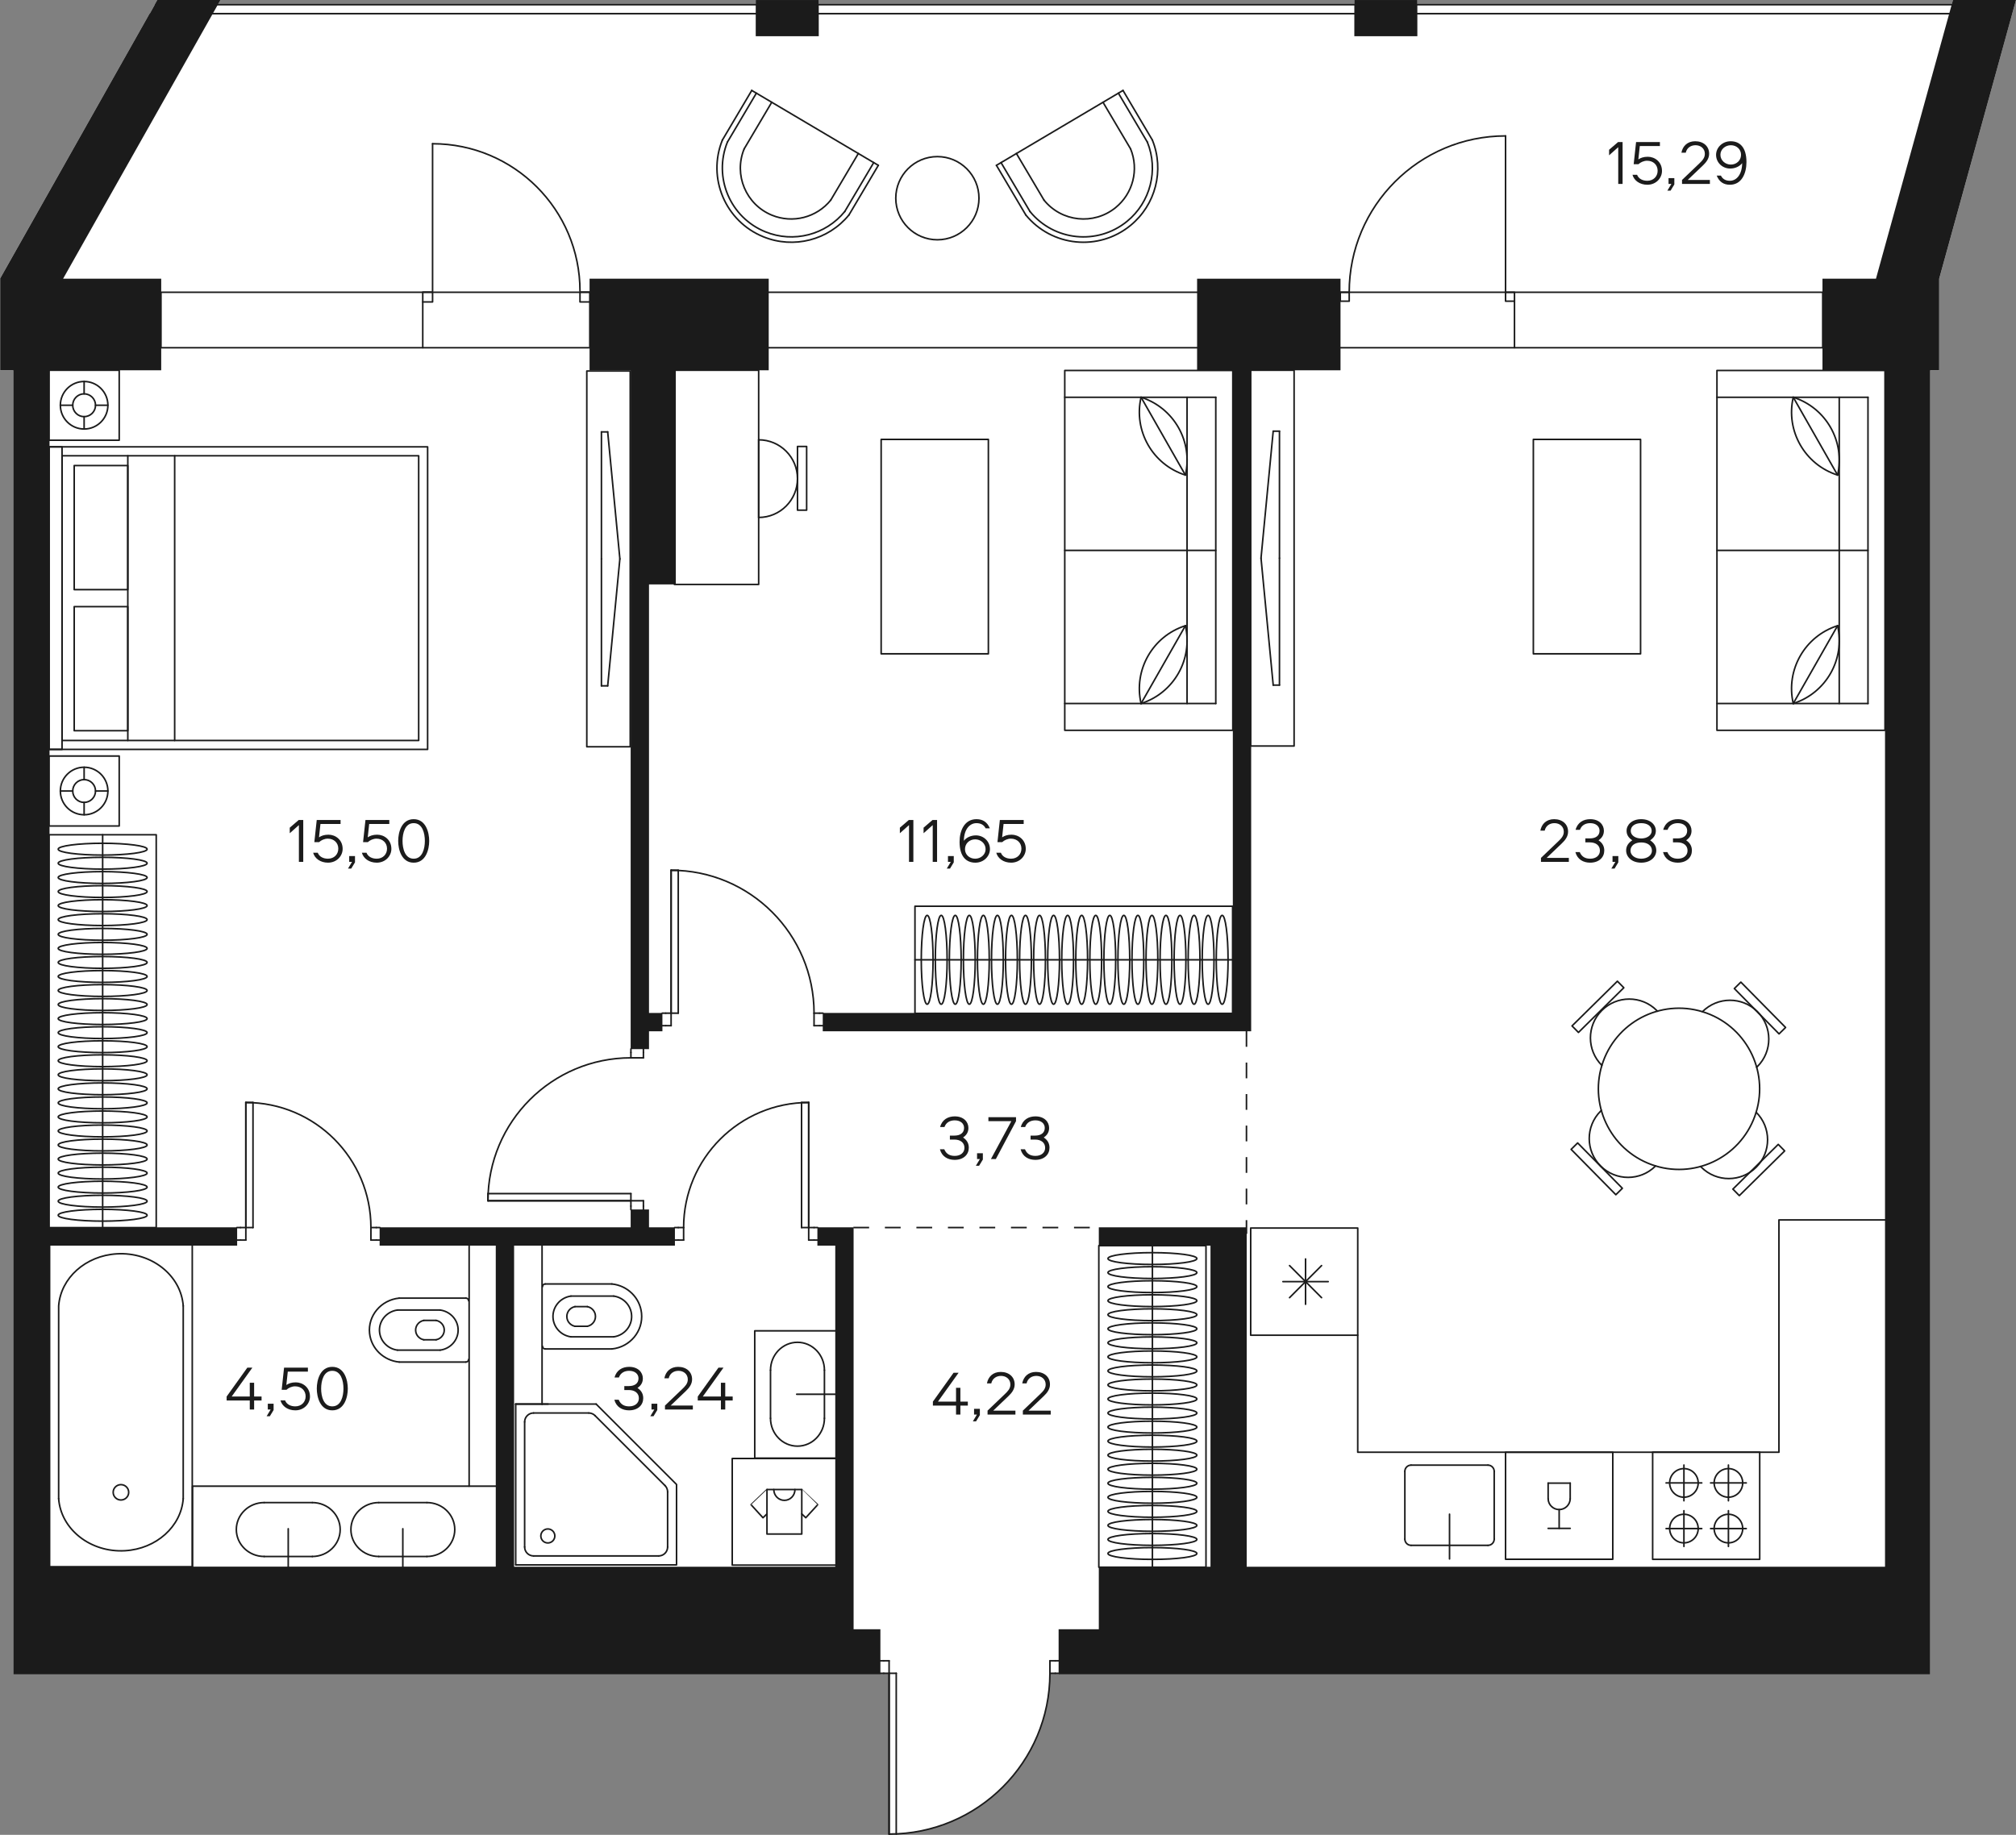 <?xml version="1.0" encoding="utf-8"?>
<!-- Generator: Adobe Illustrator 22.0.0, SVG Export Plug-In . SVG Version: 6.00 Build 0)  -->
<svg version="1.1" id="Layer_1" xmlns="http://www.w3.org/2000/svg" xmlns:xlink="http://www.w3.org/1999/xlink" x="0px" y="0px"
	 width="767.472px" height="698.649px" viewBox="0 0 767.472 698.649" enable-background="new 0 0 767.472 698.649"
	 xml:space="preserve">
<rect x="0" y="0" width="767.472" height="698.649" fill="#808080" stroke="none"/>
<g id="fon">
	<path fill="#FFFFFF" d="M0.06,106.11v1.02v0.18v4.26v0.18v12.06v0.18V141h5.01v225.45v226.71v44.4h0.18h13.44h0.18h292.29h0.18
		h13.44h0.18h10.2v-0.42h1.26h2.04v61.2c0.9,0,1.83-0.03,2.73-0.09c32.55-1.41,58.5-28.23,58.5-61.11h2.04h1.26v0.42h15.33h0.18
		h13.41h0.18h111.45H643.8h90.99v-41.01V474.3v-6.99V307.65v-0.18V141h3.45v-34.89l27.3-99.12l0.51-1.77l0.03-0.12l0.87-3.21
		l0.48-1.77L767.46,0h-23.97l-0.51,1.8h-203.4V0h-17.01h-6.99v1.8H311.7V0h-17.01h-6.99v1.8H82.92l0.93-1.65L83.94,0h-0.06h-7.8
		h-0.21H59.91h-0.03L58.8,1.89h0.06L57.09,5.1H57l-1.08,1.89L0,106.11H0.06z"/>
</g>
<g id="doors">
	<path fill="none" stroke="#1B1B1B" stroke-width="0.6" stroke-linecap="round" stroke-linejoin="round" stroke-miterlimit="10" d="
		M573.15,51.756c-32.871,0-59.52,26.649-59.52,59.52"/>
	
		<line fill="none" stroke="#1B1B1B" stroke-width="0.6" stroke-linecap="round" stroke-linejoin="round" stroke-miterlimit="10" x1="338.472" y1="637.128" x2="338.472" y2="698.349"/>
	
		<line fill="none" stroke="#1B1B1B" stroke-width="0.6" stroke-linecap="round" stroke-linejoin="round" stroke-miterlimit="10" x1="341.193" y1="698.349" x2="341.193" y2="637.128"/>
	
		<line fill="none" stroke="#1B1B1B" stroke-width="0.6" stroke-linecap="round" stroke-linejoin="round" stroke-miterlimit="10" x1="341.193" y1="637.128" x2="338.472" y2="637.128"/>
	
		<line fill="none" stroke="#1B1B1B" stroke-width="0.6" stroke-linecap="round" stroke-linejoin="round" stroke-miterlimit="10" x1="338.472" y1="637.128" x2="338.472" y2="698.349"/>
	
		<line fill="none" stroke="#1B1B1B" stroke-width="0.6" stroke-linecap="round" stroke-linejoin="round" stroke-miterlimit="10" x1="255.483" y1="385.785" x2="255.483" y2="331.365"/>
	
		<line fill="none" stroke="#1B1B1B" stroke-width="0.6" stroke-linecap="round" stroke-linejoin="round" stroke-miterlimit="10" x1="255.483" y1="331.365" x2="258.204" y2="331.365"/>
	
		<line fill="none" stroke="#1B1B1B" stroke-width="0.6" stroke-linecap="round" stroke-linejoin="round" stroke-miterlimit="10" x1="255.483" y1="385.785" x2="255.483" y2="331.365"/>
	
		<line fill="none" stroke="#1B1B1B" stroke-width="0.6" stroke-linecap="round" stroke-linejoin="round" stroke-miterlimit="10" x1="258.204" y1="385.785" x2="255.483" y2="385.785"/>
	
		<line fill="none" stroke="#1B1B1B" stroke-width="0.6" stroke-linecap="round" stroke-linejoin="round" stroke-miterlimit="10" x1="258.204" y1="331.365" x2="258.204" y2="385.785"/>
	
		<line fill="none" stroke="#1B1B1B" stroke-width="0.6" stroke-linecap="round" stroke-linejoin="round" stroke-miterlimit="10" x1="240.18" y1="457.209" x2="185.76" y2="457.209"/>
	
		<line fill="none" stroke="#1B1B1B" stroke-width="0.6" stroke-linecap="round" stroke-linejoin="round" stroke-miterlimit="10" x1="185.76" y1="457.209" x2="185.76" y2="454.488"/>
	
		<line fill="none" stroke="#1B1B1B" stroke-width="0.6" stroke-linecap="round" stroke-linejoin="round" stroke-miterlimit="10" x1="240.18" y1="457.209" x2="185.76" y2="457.209"/>
	
		<line fill="none" stroke="#1B1B1B" stroke-width="0.6" stroke-linecap="round" stroke-linejoin="round" stroke-miterlimit="10" x1="240.18" y1="454.488" x2="240.18" y2="457.209"/>
	
		<line fill="none" stroke="#1B1B1B" stroke-width="0.6" stroke-linecap="round" stroke-linejoin="round" stroke-miterlimit="10" x1="185.76" y1="454.488" x2="240.18" y2="454.488"/>
	
		<line fill="none" stroke="#1B1B1B" stroke-width="0.6" stroke-linecap="round" stroke-linejoin="round" stroke-miterlimit="10" x1="93.591" y1="467.412" x2="93.591" y2="419.796"/>
	
		<line fill="none" stroke="#1B1B1B" stroke-width="0.6" stroke-linecap="round" stroke-linejoin="round" stroke-miterlimit="10" x1="93.591" y1="419.796" x2="96.312" y2="419.796"/>
	
		<line fill="none" stroke="#1B1B1B" stroke-width="0.6" stroke-linecap="round" stroke-linejoin="round" stroke-miterlimit="10" x1="93.591" y1="467.412" x2="93.591" y2="419.796"/>
	
		<line fill="none" stroke="#1B1B1B" stroke-width="0.6" stroke-linecap="round" stroke-linejoin="round" stroke-miterlimit="10" x1="96.312" y1="467.412" x2="93.591" y2="467.412"/>
	
		<line fill="none" stroke="#1B1B1B" stroke-width="0.6" stroke-linecap="round" stroke-linejoin="round" stroke-miterlimit="10" x1="96.312" y1="419.796" x2="96.312" y2="467.412"/>
	
		<line fill="none" stroke="#1B1B1B" stroke-width="0.6" stroke-linecap="round" stroke-linejoin="round" stroke-miterlimit="10" x1="307.863" y1="467.412" x2="307.863" y2="419.796"/>
	
		<line fill="none" stroke="#1B1B1B" stroke-width="0.6" stroke-linecap="round" stroke-linejoin="round" stroke-miterlimit="10" x1="305.142" y1="419.796" x2="305.142" y2="467.412"/>
	
		<line fill="none" stroke="#1B1B1B" stroke-width="0.6" stroke-linecap="round" stroke-linejoin="round" stroke-miterlimit="10" x1="305.142" y1="467.412" x2="307.863" y2="467.412"/>
	
		<line fill="none" stroke="#1B1B1B" stroke-width="0.6" stroke-linecap="round" stroke-linejoin="round" stroke-miterlimit="10" x1="307.863" y1="467.412" x2="307.863" y2="419.796"/>
	
		<line fill="none" stroke="#1B1B1B" stroke-width="0.6" stroke-linecap="round" stroke-linejoin="round" stroke-miterlimit="10" x1="307.863" y1="419.796" x2="305.142" y2="419.796"/>
	
		<line fill="none" stroke="#1B1B1B" stroke-width="0.6" stroke-linecap="round" stroke-linejoin="round" stroke-miterlimit="10" x1="573.15" y1="51.756" x2="573.15" y2="111.276"/>
	
		<line fill="none" stroke="#1B1B1B" stroke-width="0.6" stroke-linecap="round" stroke-linejoin="round" stroke-miterlimit="10" x1="336.432" y1="637.128" x2="335.07" y2="637.128"/>
	
		<line fill="none" stroke="#1B1B1B" stroke-width="0.6" stroke-linecap="round" stroke-linejoin="round" stroke-miterlimit="10" x1="335.07" y1="632.367" x2="336.432" y2="632.367"/>
	
		<line fill="none" stroke="#1B1B1B" stroke-width="0.6" stroke-linecap="round" stroke-linejoin="round" stroke-miterlimit="10" x1="401.733" y1="632.367" x2="403.095" y2="632.367"/>
	
		<line fill="none" stroke="#1B1B1B" stroke-width="0.6" stroke-linecap="round" stroke-linejoin="round" stroke-miterlimit="10" x1="403.095" y1="637.128" x2="401.733" y2="637.128"/>
	
		<line fill="none" stroke="#1B1B1B" stroke-width="0.6" stroke-linecap="round" stroke-linejoin="round" stroke-miterlimit="10" x1="399.693" y1="632.367" x2="401.733" y2="632.367"/>
	
		<line fill="none" stroke="#1B1B1B" stroke-width="0.6" stroke-linecap="round" stroke-linejoin="round" stroke-miterlimit="10" x1="399.693" y1="637.128" x2="399.693" y2="632.367"/>
	
		<line fill="none" stroke="#1B1B1B" stroke-width="0.6" stroke-linecap="round" stroke-linejoin="round" stroke-miterlimit="10" x1="401.733" y1="637.128" x2="399.693" y2="637.128"/>
	
		<line fill="none" stroke="#1B1B1B" stroke-width="0.6" stroke-linecap="round" stroke-linejoin="round" stroke-miterlimit="10" x1="338.472" y1="637.128" x2="336.432" y2="637.128"/>
	
		<line fill="none" stroke="#1B1B1B" stroke-width="0.6" stroke-linecap="round" stroke-linejoin="round" stroke-miterlimit="10" x1="338.472" y1="632.367" x2="338.472" y2="637.128"/>
	
		<line fill="none" stroke="#1B1B1B" stroke-width="0.6" stroke-linecap="round" stroke-linejoin="round" stroke-miterlimit="10" x1="336.432" y1="632.367" x2="338.472" y2="632.367"/>
	
		<line fill="none" stroke="#1B1B1B" stroke-width="0.6" stroke-linecap="round" stroke-linejoin="round" stroke-miterlimit="10" x1="313.305" y1="385.785" x2="311.943" y2="385.785"/>
	
		<line fill="none" stroke="#1B1B1B" stroke-width="0.6" stroke-linecap="round" stroke-linejoin="round" stroke-miterlimit="10" x1="311.943" y1="390.546" x2="313.305" y2="390.546"/>
	
		<line fill="none" stroke="#1B1B1B" stroke-width="0.6" stroke-linecap="round" stroke-linejoin="round" stroke-miterlimit="10" x1="252.084" y1="390.546" x2="253.443" y2="390.546"/>
	
		<line fill="none" stroke="#1B1B1B" stroke-width="0.6" stroke-linecap="round" stroke-linejoin="round" stroke-miterlimit="10" x1="253.443" y1="385.785" x2="252.084" y2="385.785"/>
	
		<line fill="none" stroke="#1B1B1B" stroke-width="0.6" stroke-linecap="round" stroke-linejoin="round" stroke-miterlimit="10" x1="253.443" y1="390.546" x2="255.483" y2="390.546"/>
	
		<line fill="none" stroke="#1B1B1B" stroke-width="0.6" stroke-linecap="round" stroke-linejoin="round" stroke-miterlimit="10" x1="255.483" y1="390.546" x2="255.483" y2="385.785"/>
	
		<line fill="none" stroke="#1B1B1B" stroke-width="0.6" stroke-linecap="round" stroke-linejoin="round" stroke-miterlimit="10" x1="255.483" y1="385.785" x2="253.443" y2="385.785"/>
	
		<line fill="none" stroke="#1B1B1B" stroke-width="0.6" stroke-linecap="round" stroke-linejoin="round" stroke-miterlimit="10" x1="311.943" y1="385.785" x2="309.903" y2="385.785"/>
	
		<line fill="none" stroke="#1B1B1B" stroke-width="0.6" stroke-linecap="round" stroke-linejoin="round" stroke-miterlimit="10" x1="309.903" y1="385.785" x2="309.903" y2="390.546"/>
	
		<line fill="none" stroke="#1B1B1B" stroke-width="0.6" stroke-linecap="round" stroke-linejoin="round" stroke-miterlimit="10" x1="309.903" y1="390.546" x2="311.943" y2="390.546"/>
	
		<line fill="none" stroke="#1B1B1B" stroke-width="0.6" stroke-linecap="round" stroke-linejoin="round" stroke-miterlimit="10" x1="240.18" y1="399.387" x2="240.18" y2="400.749"/>
	
		<line fill="none" stroke="#1B1B1B" stroke-width="0.6" stroke-linecap="round" stroke-linejoin="round" stroke-miterlimit="10" x1="244.941" y1="400.749" x2="244.941" y2="399.387"/>
	
		<line fill="none" stroke="#1B1B1B" stroke-width="0.6" stroke-linecap="round" stroke-linejoin="round" stroke-miterlimit="10" x1="244.941" y1="460.608" x2="244.941" y2="459.249"/>
	
		<line fill="none" stroke="#1B1B1B" stroke-width="0.6" stroke-linecap="round" stroke-linejoin="round" stroke-miterlimit="10" x1="240.18" y1="459.249" x2="240.18" y2="460.608"/>
	
		<line fill="none" stroke="#1B1B1B" stroke-width="0.6" stroke-linecap="round" stroke-linejoin="round" stroke-miterlimit="10" x1="244.941" y1="459.249" x2="244.941" y2="457.209"/>
	
		<line fill="none" stroke="#1B1B1B" stroke-width="0.6" stroke-linecap="round" stroke-linejoin="round" stroke-miterlimit="10" x1="244.941" y1="457.209" x2="240.18" y2="457.209"/>
	
		<line fill="none" stroke="#1B1B1B" stroke-width="0.6" stroke-linecap="round" stroke-linejoin="round" stroke-miterlimit="10" x1="240.18" y1="457.209" x2="240.18" y2="459.249"/>
	
		<line fill="none" stroke="#1B1B1B" stroke-width="0.6" stroke-linecap="round" stroke-linejoin="round" stroke-miterlimit="10" x1="240.18" y1="400.749" x2="240.18" y2="402.789"/>
	
		<line fill="none" stroke="#1B1B1B" stroke-width="0.6" stroke-linecap="round" stroke-linejoin="round" stroke-miterlimit="10" x1="240.18" y1="402.789" x2="244.941" y2="402.789"/>
	
		<line fill="none" stroke="#1B1B1B" stroke-width="0.6" stroke-linecap="round" stroke-linejoin="round" stroke-miterlimit="10" x1="244.941" y1="402.789" x2="244.941" y2="400.749"/>
	
		<line fill="none" stroke="#1B1B1B" stroke-width="0.6" stroke-linecap="round" stroke-linejoin="round" stroke-miterlimit="10" x1="144.606" y1="467.412" x2="143.247" y2="467.412"/>
	
		<line fill="none" stroke="#1B1B1B" stroke-width="0.6" stroke-linecap="round" stroke-linejoin="round" stroke-miterlimit="10" x1="143.247" y1="472.173" x2="144.606" y2="472.173"/>
	
		<line fill="none" stroke="#1B1B1B" stroke-width="0.6" stroke-linecap="round" stroke-linejoin="round" stroke-miterlimit="10" x1="90.189" y1="472.173" x2="91.551" y2="472.173"/>
	
		<line fill="none" stroke="#1B1B1B" stroke-width="0.6" stroke-linecap="round" stroke-linejoin="round" stroke-miterlimit="10" x1="91.551" y1="467.412" x2="90.189" y2="467.412"/>
	
		<line fill="none" stroke="#1B1B1B" stroke-width="0.6" stroke-linecap="round" stroke-linejoin="round" stroke-miterlimit="10" x1="143.247" y1="467.412" x2="141.207" y2="467.412"/>
	
		<line fill="none" stroke="#1B1B1B" stroke-width="0.6" stroke-linecap="round" stroke-linejoin="round" stroke-miterlimit="10" x1="141.207" y1="467.412" x2="141.207" y2="472.173"/>
	
		<line fill="none" stroke="#1B1B1B" stroke-width="0.6" stroke-linecap="round" stroke-linejoin="round" stroke-miterlimit="10" x1="141.207" y1="472.173" x2="143.247" y2="472.173"/>
	
		<line fill="none" stroke="#1B1B1B" stroke-width="0.6" stroke-linecap="round" stroke-linejoin="round" stroke-miterlimit="10" x1="91.551" y1="472.173" x2="93.591" y2="472.173"/>
	
		<line fill="none" stroke="#1B1B1B" stroke-width="0.6" stroke-linecap="round" stroke-linejoin="round" stroke-miterlimit="10" x1="93.591" y1="472.173" x2="93.591" y2="467.412"/>
	
		<line fill="none" stroke="#1B1B1B" stroke-width="0.6" stroke-linecap="round" stroke-linejoin="round" stroke-miterlimit="10" x1="93.591" y1="467.412" x2="91.551" y2="467.412"/>
	
		<line fill="none" stroke="#1B1B1B" stroke-width="0.6" stroke-linecap="round" stroke-linejoin="round" stroke-miterlimit="10" x1="258.204" y1="472.173" x2="256.845" y2="472.173"/>
	
		<line fill="none" stroke="#1B1B1B" stroke-width="0.6" stroke-linecap="round" stroke-linejoin="round" stroke-miterlimit="10" x1="256.845" y1="467.412" x2="258.204" y2="467.412"/>
	
		<line fill="none" stroke="#1B1B1B" stroke-width="0.6" stroke-linecap="round" stroke-linejoin="round" stroke-miterlimit="10" x1="309.903" y1="467.412" x2="311.262" y2="467.412"/>
	
		<line fill="none" stroke="#1B1B1B" stroke-width="0.6" stroke-linecap="round" stroke-linejoin="round" stroke-miterlimit="10" x1="311.262" y1="472.173" x2="309.903" y2="472.173"/>
	
		<line fill="none" stroke="#1B1B1B" stroke-width="0.6" stroke-linecap="round" stroke-linejoin="round" stroke-miterlimit="10" x1="260.247" y1="472.173" x2="258.204" y2="472.173"/>
	
		<line fill="none" stroke="#1B1B1B" stroke-width="0.6" stroke-linecap="round" stroke-linejoin="round" stroke-miterlimit="10" x1="260.247" y1="467.412" x2="260.247" y2="472.173"/>
	
		<line fill="none" stroke="#1B1B1B" stroke-width="0.6" stroke-linecap="round" stroke-linejoin="round" stroke-miterlimit="10" x1="258.204" y1="467.412" x2="260.247" y2="467.412"/>
	
		<line fill="none" stroke="#1B1B1B" stroke-width="0.6" stroke-linecap="round" stroke-linejoin="round" stroke-miterlimit="10" x1="307.863" y1="467.412" x2="309.903" y2="467.412"/>
	
		<line fill="none" stroke="#1B1B1B" stroke-width="0.6" stroke-linecap="round" stroke-linejoin="round" stroke-miterlimit="10" x1="307.863" y1="472.173" x2="307.863" y2="467.412"/>
	
		<line fill="none" stroke="#1B1B1B" stroke-width="0.6" stroke-linecap="round" stroke-linejoin="round" stroke-miterlimit="10" x1="309.903" y1="472.173" x2="307.863" y2="472.173"/>
	<path fill="none" stroke="#1B1B1B" stroke-width="0.6" stroke-linecap="round" stroke-linejoin="round" stroke-miterlimit="10" d="
		M338.472,698.349c33.81,0,61.221-27.408,61.221-61.221"/>
	<path fill="none" stroke="#1B1B1B" stroke-width="0.6" stroke-linecap="round" stroke-linejoin="round" stroke-miterlimit="10" d="
		M309.903,385.785c0-30.054-24.363-54.417-54.417-54.417"/>
	<path fill="none" stroke="#1B1B1B" stroke-width="0.6" stroke-linecap="round" stroke-linejoin="round" stroke-miterlimit="10" d="
		M240.18,402.789c-30.054,0-54.417,24.363-54.417,54.417"/>
	<path fill="none" stroke="#1B1B1B" stroke-width="0.6" stroke-linecap="round" stroke-linejoin="round" stroke-miterlimit="10" d="
		M141.207,467.412c0-26.298-21.318-47.616-47.616-47.616"/>
	<path fill="none" stroke="#1B1B1B" stroke-width="0.6" stroke-linecap="round" stroke-linejoin="round" stroke-miterlimit="10" d="
		M307.863,419.796c-26.298,0-47.616,21.318-47.616,47.616"/>
	<path fill="none" stroke="#1B1B1B" stroke-width="0.6" stroke-linecap="round" stroke-linejoin="round" stroke-miterlimit="10" d="
		M220.797,110.85c0-30.993-25.125-56.118-56.118-56.118"/>
	
		<line fill="none" stroke="#1B1B1B" stroke-width="0.6" stroke-linecap="round" stroke-linejoin="round" stroke-miterlimit="10" x1="164.676" y1="54.729" x2="164.676" y2="110.85"/>
	
		<rect x="160.938" y="111.228" fill="none" stroke="#1B1B1B" stroke-width="0.6" stroke-linecap="round" stroke-linejoin="round" stroke-miterlimit="10" width="3.738" height="3.738"/>
	
		<rect x="220.797" y="111.228" fill="none" stroke="#1B1B1B" stroke-width="0.6" stroke-linecap="round" stroke-linejoin="round" stroke-miterlimit="10" width="3.738" height="3.738"/>
	
		<line fill="none" stroke="#1B1B1B" stroke-width="0.6" stroke-linecap="round" stroke-linejoin="round" stroke-miterlimit="10" x1="224.535" y1="131.973" x2="224.535" y2="114.966"/>
	
		<line fill="none" stroke="#1B1B1B" stroke-width="0.6" stroke-linecap="round" stroke-linejoin="round" stroke-miterlimit="10" x1="160.938" y1="132.399" x2="160.938" y2="114.966"/>
	
		<rect x="79.506" y="1.794" fill="none" stroke="#1B1B1B" stroke-width="0.6" stroke-linecap="round" stroke-linejoin="round" stroke-miterlimit="10" width="666.714" height="3.402"/>
	
		<rect x="61.281" y="111.276" fill="none" stroke="#1B1B1B" stroke-width="0.6" stroke-linecap="round" stroke-linejoin="round" stroke-miterlimit="10" width="632.61" height="21.123"/>
	<path fill="none" stroke="#1B1B1B" stroke-width="0.6" stroke-linecap="round" stroke-linejoin="round" stroke-miterlimit="10" d="
		M43.083,568.224c0,1.617,1.323,2.925,2.955,2.925c1.632,0,2.955-1.311,2.955-2.925c0-1.617-1.323-2.925-2.955-2.925
		C44.406,565.299,43.083,566.61,43.083,568.224L43.083,568.224z"/>
	
		<rect x="18.879" y="473.343" fill="none" stroke="#1B1B1B" stroke-width="0.6" stroke-linecap="round" stroke-linejoin="round" stroke-miterlimit="10" width="54.315" height="123.216"/>
	<path fill="none" stroke="#1B1B1B" stroke-width="0.6" stroke-linecap="round" stroke-linejoin="round" stroke-miterlimit="10" d="
		M69.756,497.241c-0.867-11.724-12.186-20.598-25.281-19.821c-11.886,0.705-21.354,9.177-22.143,19.818l-0.006,73.401"/>
	
		<line fill="none" stroke="#1B1B1B" stroke-width="0.6" stroke-linecap="round" stroke-linejoin="round" stroke-miterlimit="10" x1="69.75" y1="570.642" x2="69.756" y2="497.241"/>
	<path fill="none" stroke="#1B1B1B" stroke-width="0.6" stroke-linecap="round" stroke-linejoin="round" stroke-miterlimit="10" d="
		M22.326,570.639c0.867,11.724,12.186,20.598,25.281,19.821c11.886-0.705,21.354-9.177,22.143-19.818"/>
	
		<line fill="none" stroke="#1B1B1B" stroke-width="0.6" stroke-linecap="round" stroke-linejoin="round" stroke-miterlimit="10" x1="151.974" y1="518.625" x2="177.366" y2="518.625"/>
	
		<line fill="none" stroke="#1B1B1B" stroke-width="0.6" stroke-linecap="round" stroke-linejoin="round" stroke-miterlimit="10" x1="151.974" y1="494.28" x2="177.366" y2="494.28"/>
	<path fill="none" stroke="#1B1B1B" stroke-width="0.6" stroke-linecap="round" stroke-linejoin="round" stroke-miterlimit="10" d="
		M178.386,495.267c0-0.546-0.456-0.987-1.02-0.987"/>
	<path fill="none" stroke="#1B1B1B" stroke-width="0.6" stroke-linecap="round" stroke-linejoin="round" stroke-miterlimit="10" d="
		M177.366,518.625c0.564,0,1.02-0.441,1.02-0.987"/>
	<path fill="none" stroke="#1B1B1B" stroke-width="0.6" stroke-linecap="round" stroke-linejoin="round" stroke-miterlimit="10" d="
		M151.974,494.28c-6.951,0.699-12,6.717-11.274,13.44c0.621,5.757,5.325,10.305,11.274,10.905"/>
	
		<line fill="none" stroke="#1B1B1B" stroke-width="0.6" stroke-linecap="round" stroke-linejoin="round" stroke-miterlimit="10" x1="167.574" y1="514.086" x2="151.29" y2="514.086"/>
	
		<line fill="none" stroke="#1B1B1B" stroke-width="0.6" stroke-linecap="round" stroke-linejoin="round" stroke-miterlimit="10" x1="166.029" y1="510.138" x2="161.325" y2="510.138"/>
	
		<line fill="none" stroke="#1B1B1B" stroke-width="0.6" stroke-linecap="round" stroke-linejoin="round" stroke-miterlimit="10" x1="167.574" y1="498.819" x2="151.29" y2="498.819"/>
	
		<line fill="none" stroke="#1B1B1B" stroke-width="0.6" stroke-linecap="round" stroke-linejoin="round" stroke-miterlimit="10" x1="166.029" y1="502.767" x2="161.325" y2="502.767"/>
	<path fill="none" stroke="#1B1B1B" stroke-width="0.6" stroke-linecap="round" stroke-linejoin="round" stroke-miterlimit="10" d="
		M151.29,498.819c-4.359,0.609-7.383,4.518-6.753,8.733c0.504,3.384,3.255,6.045,6.753,6.531"/>
	<path fill="none" stroke="#1B1B1B" stroke-width="0.6" stroke-linecap="round" stroke-linejoin="round" stroke-miterlimit="10" d="
		M167.574,514.086c4.359-0.609,7.383-4.518,6.753-8.733c-0.504-3.384-3.255-6.045-6.753-6.531"/>
	<path fill="none" stroke="#1B1B1B" stroke-width="0.6" stroke-linecap="round" stroke-linejoin="round" stroke-miterlimit="10" d="
		M166.029,510.138c2.103-0.423,3.456-2.418,3.018-4.452c-0.315-1.467-1.5-2.613-3.018-2.919"/>
	<path fill="none" stroke="#1B1B1B" stroke-width="0.6" stroke-linecap="round" stroke-linejoin="round" stroke-miterlimit="10" d="
		M161.325,502.767c-2.103,0.423-3.456,2.418-3.018,4.452c0.315,1.467,1.5,2.613,3.018,2.919"/>
	<g>
		
			<rect x="278.754" y="555.345" fill="none" stroke="#1B1B1B" stroke-width="0.6" stroke-linecap="round" stroke-linejoin="round" stroke-miterlimit="10" width="39.702" height="40.593"/>
		
			<rect x="291.978" y="567.168" fill="none" stroke="#1B1B1B" stroke-width="0.6" stroke-linecap="round" stroke-linejoin="round" stroke-miterlimit="10" width="13.251" height="16.944"/>
		
			<path fill="none" stroke="#1B1B1B" stroke-width="0.6" stroke-linecap="round" stroke-linejoin="round" stroke-miterlimit="10" d="
			M302.631,567.168c0,2.274-1.803,4.116-4.026,4.116s-4.026-1.842-4.026-4.116"/>
		
			<path fill="none" stroke="#1B1B1B" stroke-width="0.6" stroke-linecap="round" stroke-linejoin="round" stroke-miterlimit="10" d="
			M292.02,567.168c-0.021-0.021-6.093,5.79-6.093,5.79l4.527,4.947l1.524-1.458"/>
		
			<path fill="none" stroke="#1B1B1B" stroke-width="0.6" stroke-linecap="round" stroke-linejoin="round" stroke-miterlimit="10" d="
			M305.187,567.168c0.021-0.021,6.093,5.79,6.093,5.79l-4.527,4.947l-1.524-1.458"/>
	</g>
	
		<rect x="73.284" y="565.881" fill="none" stroke="#1B1B1B" stroke-width="0.6" stroke-linecap="round" stroke-linejoin="round" stroke-miterlimit="10" width="115.995" height="31.056"/>
	
		<line fill="none" stroke="#1B1B1B" stroke-width="0.6" stroke-linecap="round" stroke-linejoin="round" stroke-miterlimit="10" x1="100.581" y1="572.13" x2="118.872" y2="572.13"/>
	
		<line fill="none" stroke="#1B1B1B" stroke-width="0.6" stroke-linecap="round" stroke-linejoin="round" stroke-miterlimit="10" x1="100.56" y1="592.656" x2="118.893" y2="592.656"/>
	<path fill="none" stroke="#1B1B1B" stroke-width="0.6" stroke-linecap="round" stroke-linejoin="round" stroke-miterlimit="10" d="
		M118.893,592.656c5.862,0,10.611-4.596,10.611-10.263s-4.752-10.263-10.611-10.263"/>
	<path fill="none" stroke="#1B1B1B" stroke-width="0.6" stroke-linecap="round" stroke-linejoin="round" stroke-miterlimit="10" d="
		M100.581,572.13c-5.862,0-10.611,4.596-10.611,10.263s4.752,10.263,10.611,10.263"/>
	
		<line fill="none" stroke="#1B1B1B" stroke-width="0.6" stroke-linecap="round" stroke-linejoin="round" stroke-miterlimit="10" x1="109.728" y1="597.258" x2="109.728" y2="582.096"/>
	
		<line fill="none" stroke="#1B1B1B" stroke-width="0.6" stroke-linecap="round" stroke-linejoin="round" stroke-miterlimit="10" x1="144.201" y1="572.13" x2="162.492" y2="572.13"/>
	
		<line fill="none" stroke="#1B1B1B" stroke-width="0.6" stroke-linecap="round" stroke-linejoin="round" stroke-miterlimit="10" x1="144.18" y1="592.656" x2="162.513" y2="592.656"/>
	<path fill="none" stroke="#1B1B1B" stroke-width="0.6" stroke-linecap="round" stroke-linejoin="round" stroke-miterlimit="10" d="
		M162.513,592.656c5.862,0,10.611-4.596,10.611-10.263c0-5.67-4.752-10.263-10.611-10.263"/>
	<path fill="none" stroke="#1B1B1B" stroke-width="0.6" stroke-linecap="round" stroke-linejoin="round" stroke-miterlimit="10" d="
		M144.201,572.13c-5.862,0-10.611,4.596-10.611,10.263s4.752,10.263,10.611,10.263"/>
	
		<line fill="none" stroke="#1B1B1B" stroke-width="0.6" stroke-linecap="round" stroke-linejoin="round" stroke-miterlimit="10" x1="153.348" y1="597.258" x2="153.348" y2="582.096"/>
	
		<line fill="none" stroke="#1B1B1B" stroke-width="0.6" stroke-linecap="round" stroke-linejoin="round" stroke-miterlimit="10" x1="178.596" y1="473.436" x2="178.596" y2="565.881"/>
	
		<line fill="none" stroke="#1B1B1B" stroke-width="0.6" stroke-linecap="round" stroke-linejoin="round" stroke-miterlimit="10" x1="232.944" y1="488.892" x2="207.552" y2="488.892"/>
	
		<line fill="none" stroke="#1B1B1B" stroke-width="0.6" stroke-linecap="round" stroke-linejoin="round" stroke-miterlimit="10" x1="232.944" y1="513.636" x2="207.552" y2="513.636"/>
	<path fill="none" stroke="#1B1B1B" stroke-width="0.6" stroke-linecap="round" stroke-linejoin="round" stroke-miterlimit="10" d="
		M206.532,512.631c0,0.555,0.456,1.002,1.02,1.002"/>
	<path fill="none" stroke="#1B1B1B" stroke-width="0.6" stroke-linecap="round" stroke-linejoin="round" stroke-miterlimit="10" d="
		M207.552,488.892c-0.564,0-1.02,0.45-1.02,1.002"/>
	<path fill="none" stroke="#1B1B1B" stroke-width="0.6" stroke-linecap="round" stroke-linejoin="round" stroke-miterlimit="10" d="
		M232.944,513.636c6.951-0.711,12-6.828,11.274-13.659c-0.621-5.85-5.325-10.476-11.274-11.085"/>
	
		<line fill="none" stroke="#1B1B1B" stroke-width="0.6" stroke-linecap="round" stroke-linejoin="round" stroke-miterlimit="10" x1="217.344" y1="493.506" x2="233.628" y2="493.506"/>
	
		<line fill="none" stroke="#1B1B1B" stroke-width="0.6" stroke-linecap="round" stroke-linejoin="round" stroke-miterlimit="10" x1="218.889" y1="497.517" x2="223.593" y2="497.517"/>
	
		<line fill="none" stroke="#1B1B1B" stroke-width="0.6" stroke-linecap="round" stroke-linejoin="round" stroke-miterlimit="10" x1="217.344" y1="509.022" x2="233.628" y2="509.022"/>
	
		<line fill="none" stroke="#1B1B1B" stroke-width="0.6" stroke-linecap="round" stroke-linejoin="round" stroke-miterlimit="10" x1="218.889" y1="505.008" x2="223.593" y2="505.008"/>
	<path fill="none" stroke="#1B1B1B" stroke-width="0.6" stroke-linecap="round" stroke-linejoin="round" stroke-miterlimit="10" d="
		M233.628,509.022c4.359-0.618,7.383-4.593,6.753-8.877c-0.504-3.441-3.255-6.144-6.753-6.639"/>
	
		<line fill="none" stroke="#1B1B1B" stroke-width="0.6" stroke-linecap="round" stroke-linejoin="round" stroke-miterlimit="10" x1="206.358" y1="534.708" x2="206.358" y2="473.568"/>
	<path fill="none" stroke="#1B1B1B" stroke-width="0.6" stroke-linecap="round" stroke-linejoin="round" stroke-miterlimit="10" d="
		M217.344,493.506c-4.359,0.618-7.383,4.593-6.753,8.877c0.504,3.441,3.255,6.144,6.753,6.639"/>
	<path fill="none" stroke="#1B1B1B" stroke-width="0.6" stroke-linecap="round" stroke-linejoin="round" stroke-miterlimit="10" d="
		M218.889,497.517c-2.103,0.429-3.456,2.457-3.018,4.524c0.315,1.491,1.5,2.655,3.018,2.964"/>
	<path fill="none" stroke="#1B1B1B" stroke-width="0.6" stroke-linecap="round" stroke-linejoin="round" stroke-miterlimit="10" d="
		M223.593,505.008c2.103-0.429,3.456-2.457,3.018-4.524c-0.315-1.491-1.5-2.655-3.018-2.967"/>
	
		<polyline fill="none" stroke="#1B1B1B" stroke-width="0.6" stroke-linecap="round" stroke-linejoin="round" stroke-miterlimit="10" points="
		226.938,534.621 257.553,565.233 257.553,595.848 196.323,595.848 	"/>
	
		<line fill="none" stroke="#1B1B1B" stroke-width="0.6" stroke-linecap="round" stroke-linejoin="round" stroke-miterlimit="10" x1="226.938" y1="534.621" x2="196.323" y2="534.621"/>
	
		<line fill="none" stroke="#1B1B1B" stroke-width="0.6" stroke-linecap="round" stroke-linejoin="round" stroke-miterlimit="10" x1="196.323" y1="534.621" x2="196.323" y2="595.848"/>
	
		<polyline fill="none" stroke="#1B1B1B" stroke-width="0.6" stroke-linecap="round" stroke-linejoin="round" stroke-miterlimit="10" points="
		317.937,555.207 287.322,555.207 287.322,506.739 318.453,506.739 	"/>
	
		<line fill="none" stroke="#1B1B1B" stroke-width="0.6" stroke-linecap="round" stroke-linejoin="round" stroke-miterlimit="10" x1="253.155" y1="565.647" x2="226.524" y2="539.019"/>
	<path fill="none" stroke="#1B1B1B" stroke-width="0.6" stroke-linecap="round" stroke-linejoin="round" stroke-miterlimit="10" d="
		M224.121,538.02c0.903,0,1.767,0.357,2.406,0.996"/>
	
		<line fill="none" stroke="#1B1B1B" stroke-width="0.6" stroke-linecap="round" stroke-linejoin="round" stroke-miterlimit="10" x1="224.121" y1="538.02" x2="203.127" y2="538.02"/>
	<path fill="none" stroke="#1B1B1B" stroke-width="0.6" stroke-linecap="round" stroke-linejoin="round" stroke-miterlimit="10" d="
		M199.725,541.422c0-1.878,1.524-3.402,3.402-3.402"/>
	
		<line fill="none" stroke="#1B1B1B" stroke-width="0.6" stroke-linecap="round" stroke-linejoin="round" stroke-miterlimit="10" x1="199.725" y1="541.422" x2="199.725" y2="589.044"/>
	<path fill="none" stroke="#1B1B1B" stroke-width="0.6" stroke-linecap="round" stroke-linejoin="round" stroke-miterlimit="10" d="
		M203.127,592.446c-1.878,0-3.402-1.524-3.402-3.402"/>
	
		<line fill="none" stroke="#1B1B1B" stroke-width="0.6" stroke-linecap="round" stroke-linejoin="round" stroke-miterlimit="10" x1="203.127" y1="592.446" x2="250.749" y2="592.446"/>
	<path fill="none" stroke="#1B1B1B" stroke-width="0.6" stroke-linecap="round" stroke-linejoin="round" stroke-miterlimit="10" d="
		M254.151,589.044c0,1.878-1.524,3.402-3.402,3.402"/>
	
		<line fill="none" stroke="#1B1B1B" stroke-width="0.6" stroke-linecap="round" stroke-linejoin="round" stroke-miterlimit="10" x1="254.151" y1="589.044" x2="254.151" y2="568.053"/>
	<path fill="none" stroke="#1B1B1B" stroke-width="0.6" stroke-linecap="round" stroke-linejoin="round" stroke-miterlimit="10" d="
		M253.155,565.647c0.639,0.639,0.996,1.503,0.996,2.406"/>
	<path fill="none" stroke="#1B1B1B" stroke-width="0.6" stroke-linecap="round" stroke-linejoin="round" stroke-miterlimit="10" d="
		M208.554,587.505c1.473,0,2.667-1.194,2.667-2.667c0-1.473-1.194-2.667-2.667-2.667s-2.667,1.194-2.667,2.667
		C205.887,586.311,207.081,587.505,208.554,587.505L208.554,587.505z"/>
	
		<line fill="none" stroke="#1B1B1B" stroke-width="0.6" stroke-linecap="round" stroke-linejoin="round" stroke-miterlimit="10" x1="196.323" y1="534.621" x2="208.671" y2="534.621"/>
	
		<line fill="none" stroke="#1B1B1B" stroke-width="0.6" stroke-linecap="round" stroke-linejoin="round" stroke-miterlimit="10" x1="293.325" y1="540.027" x2="293.325" y2="521.736"/>
	
		<line fill="none" stroke="#1B1B1B" stroke-width="0.6" stroke-linecap="round" stroke-linejoin="round" stroke-miterlimit="10" x1="313.854" y1="540.048" x2="313.854" y2="521.715"/>
	<path fill="none" stroke="#1B1B1B" stroke-width="0.6" stroke-linecap="round" stroke-linejoin="round" stroke-miterlimit="10" d="
		M313.854,521.715c0-5.862-4.596-10.611-10.263-10.611c-5.67,0-10.263,4.752-10.263,10.611"/>
	<path fill="none" stroke="#1B1B1B" stroke-width="0.6" stroke-linecap="round" stroke-linejoin="round" stroke-miterlimit="10" d="
		M293.325,540.03c0,5.862,4.596,10.611,10.263,10.611c5.67,0,10.263-4.752,10.263-10.611"/>
	
		<line fill="none" stroke="#1B1B1B" stroke-width="0.6" stroke-linecap="round" stroke-linejoin="round" stroke-miterlimit="10" x1="318.453" y1="530.883" x2="303.294" y2="530.883"/>
	
		<rect x="510.231" y="111.276" fill="none" stroke="#1B1B1B" stroke-width="0.6" stroke-linecap="round" stroke-linejoin="round" stroke-miterlimit="10" width="3.402" height="3.402"/>
	
		<rect x="573.15" y="111.276" fill="none" stroke="#1B1B1B" stroke-width="0.6" stroke-linecap="round" stroke-linejoin="round" stroke-miterlimit="10" width="3.402" height="3.402"/>
	
		<line fill="none" stroke="#1B1B1B" stroke-width="0.6" stroke-linecap="round" stroke-linejoin="round" stroke-miterlimit="10" x1="576.552" y1="132.399" x2="576.552" y2="114.675"/>
</g>
<g id="mebel">
	
		<rect x="476.124" y="140.985" fill="none" stroke="#1B1B1B" stroke-width="0.6" stroke-linecap="round" stroke-linejoin="round" stroke-miterlimit="10" width="16.527" height="143.073"/>
	
		<line fill="none" stroke="#1B1B1B" stroke-width="0.6" stroke-linecap="round" stroke-linejoin="round" stroke-miterlimit="10" x1="487.08" y1="212.52" x2="487.08" y2="260.868"/>
	
		<line fill="none" stroke="#1B1B1B" stroke-width="0.6" stroke-linecap="round" stroke-linejoin="round" stroke-miterlimit="10" x1="487.08" y1="260.868" x2="484.698" y2="260.868"/>
	
		<line fill="none" stroke="#1B1B1B" stroke-width="0.6" stroke-linecap="round" stroke-linejoin="round" stroke-miterlimit="10" x1="484.698" y1="260.868" x2="480.057" y2="212.52"/>
	
		<line fill="none" stroke="#1B1B1B" stroke-width="0.6" stroke-linecap="round" stroke-linejoin="round" stroke-miterlimit="10" x1="487.08" y1="212.52" x2="487.08" y2="164.175"/>
	
		<line fill="none" stroke="#1B1B1B" stroke-width="0.6" stroke-linecap="round" stroke-linejoin="round" stroke-miterlimit="10" x1="487.08" y1="164.175" x2="484.698" y2="164.175"/>
	
		<line fill="none" stroke="#1B1B1B" stroke-width="0.6" stroke-linecap="round" stroke-linejoin="round" stroke-miterlimit="10" x1="484.698" y1="164.175" x2="480.057" y2="212.52"/>
	
		<rect x="653.628" y="141.063" fill="none" stroke="#1B1B1B" stroke-width="0.6" stroke-linecap="round" stroke-linejoin="round" stroke-miterlimit="10" width="63.975" height="137.013"/>
	
		<line fill="none" stroke="#1B1B1B" stroke-width="0.6" stroke-linecap="round" stroke-linejoin="round" stroke-miterlimit="10" x1="711.12" y1="267.87" x2="711.12" y2="151.269"/>
	
		<line fill="none" stroke="#1B1B1B" stroke-width="0.6" stroke-linecap="round" stroke-linejoin="round" stroke-miterlimit="10" x1="711.12" y1="151.269" x2="653.628" y2="151.269"/>
	
		<line fill="none" stroke="#1B1B1B" stroke-width="0.6" stroke-linecap="round" stroke-linejoin="round" stroke-miterlimit="10" x1="653.628" y1="267.87" x2="711.12" y2="267.87"/>
	
		<line fill="none" stroke="#1B1B1B" stroke-width="0.6" stroke-linecap="round" stroke-linejoin="round" stroke-miterlimit="10" x1="700.185" y1="267.87" x2="700.185" y2="151.269"/>
	
		<line fill="none" stroke="#1B1B1B" stroke-width="0.6" stroke-linecap="round" stroke-linejoin="round" stroke-miterlimit="10" x1="711.12" y1="209.571" x2="653.628" y2="209.571"/>
	
		<line fill="none" stroke="#1B1B1B" stroke-width="0.6" stroke-linecap="round" stroke-linejoin="round" stroke-miterlimit="10" x1="682.674" y1="267.87" x2="699.552" y2="238.251"/>
	<path fill="none" stroke="#1B1B1B" stroke-width="0.6" stroke-linecap="round" stroke-linejoin="round" stroke-miterlimit="10" d="
		M682.674,267.87c-2.946-12.762,4.398-25.65,16.878-29.622"/>
	<path fill="none" stroke="#1B1B1B" stroke-width="0.6" stroke-linecap="round" stroke-linejoin="round" stroke-miterlimit="10" d="
		M699.552,238.251c2.946,12.762-4.398,25.65-16.878,29.622"/>
	
		<line fill="none" stroke="#1B1B1B" stroke-width="0.6" stroke-linecap="round" stroke-linejoin="round" stroke-miterlimit="10" x1="682.674" y1="151.269" x2="699.552" y2="180.891"/>
	<path fill="none" stroke="#1B1B1B" stroke-width="0.6" stroke-linecap="round" stroke-linejoin="round" stroke-miterlimit="10" d="
		M699.552,180.891c-12.48-3.972-19.824-16.86-16.878-29.622"/>
	<path fill="none" stroke="#1B1B1B" stroke-width="0.6" stroke-linecap="round" stroke-linejoin="round" stroke-miterlimit="10" d="
		M682.674,151.269c12.48,3.972,19.824,16.86,16.878,29.622"/>
	
		<rect x="583.731" y="167.31" fill="none" stroke="#1B1B1B" stroke-width="0.6" stroke-linecap="round" stroke-linejoin="round" stroke-miterlimit="10" width="40.818" height="81.639"/>
	
		<rect x="405.345" y="141.063" fill="none" stroke="#1B1B1B" stroke-width="0.6" stroke-linecap="round" stroke-linejoin="round" stroke-miterlimit="10" width="63.975" height="137.013"/>
	
		<line fill="none" stroke="#1B1B1B" stroke-width="0.6" stroke-linecap="round" stroke-linejoin="round" stroke-miterlimit="10" x1="462.837" y1="267.87" x2="462.837" y2="151.269"/>
	
		<line fill="none" stroke="#1B1B1B" stroke-width="0.6" stroke-linecap="round" stroke-linejoin="round" stroke-miterlimit="10" x1="462.837" y1="151.269" x2="405.345" y2="151.269"/>
	
		<line fill="none" stroke="#1B1B1B" stroke-width="0.6" stroke-linecap="round" stroke-linejoin="round" stroke-miterlimit="10" x1="405.345" y1="267.87" x2="462.837" y2="267.87"/>
	
		<line fill="none" stroke="#1B1B1B" stroke-width="0.6" stroke-linecap="round" stroke-linejoin="round" stroke-miterlimit="10" x1="451.902" y1="267.87" x2="451.902" y2="151.269"/>
	
		<line fill="none" stroke="#1B1B1B" stroke-width="0.6" stroke-linecap="round" stroke-linejoin="round" stroke-miterlimit="10" x1="462.837" y1="209.571" x2="405.345" y2="209.571"/>
	
		<line fill="none" stroke="#1B1B1B" stroke-width="0.6" stroke-linecap="round" stroke-linejoin="round" stroke-miterlimit="10" x1="434.391" y1="267.87" x2="451.269" y2="238.251"/>
	<path fill="none" stroke="#1B1B1B" stroke-width="0.6" stroke-linecap="round" stroke-linejoin="round" stroke-miterlimit="10" d="
		M434.391,267.87c-2.946-12.762,4.395-25.65,16.878-29.622"/>
	<path fill="none" stroke="#1B1B1B" stroke-width="0.6" stroke-linecap="round" stroke-linejoin="round" stroke-miterlimit="10" d="
		M451.269,238.251c2.946,12.762-4.398,25.65-16.878,29.622"/>
	
		<line fill="none" stroke="#1B1B1B" stroke-width="0.6" stroke-linecap="round" stroke-linejoin="round" stroke-miterlimit="10" x1="434.391" y1="151.269" x2="451.269" y2="180.891"/>
	<path fill="none" stroke="#1B1B1B" stroke-width="0.6" stroke-linecap="round" stroke-linejoin="round" stroke-miterlimit="10" d="
		M451.269,180.891c-12.48-3.972-19.824-16.86-16.878-29.622"/>
	<path fill="none" stroke="#1B1B1B" stroke-width="0.6" stroke-linecap="round" stroke-linejoin="round" stroke-miterlimit="10" d="
		M434.391,151.269c12.48,3.972,19.824,16.86,16.878,29.622"/>
	
		<rect x="335.448" y="167.31" fill="none" stroke="#1B1B1B" stroke-width="0.6" stroke-linecap="round" stroke-linejoin="round" stroke-miterlimit="10" width="40.818" height="81.639"/>
	
		<rect x="418.311" y="474.297" fill="none" stroke="#1B1B1B" stroke-width="0.6" stroke-linecap="round" stroke-linejoin="round" stroke-miterlimit="10" width="40.797" height="122.442"/>
	
		<line fill="none" stroke="#1B1B1B" stroke-width="0.6" stroke-linecap="round" stroke-linejoin="round" stroke-miterlimit="10" x1="438.711" y1="596.736" x2="438.711" y2="474.297"/>
	<path fill="none" stroke="#1B1B1B" stroke-width="0.6" stroke-linecap="round" stroke-linejoin="round" stroke-miterlimit="10" d="
		M421.779,479.217c0-1.242,7.581-2.247,16.932-2.247s16.932,1.005,16.932,2.247s-7.581,2.247-16.932,2.247
		C429.36,481.467,421.779,480.459,421.779,479.217L421.779,479.217z"/>
	<path fill="none" stroke="#1B1B1B" stroke-width="0.6" stroke-linecap="round" stroke-linejoin="round" stroke-miterlimit="10" d="
		M421.779,484.566c0-1.242,7.581-2.247,16.932-2.247s16.932,1.005,16.932,2.247s-7.581,2.247-16.932,2.247
		C429.36,486.813,421.779,485.808,421.779,484.566L421.779,484.566z"/>
	<path fill="none" stroke="#1B1B1B" stroke-width="0.6" stroke-linecap="round" stroke-linejoin="round" stroke-miterlimit="10" d="
		M421.779,489.912c0-1.242,7.581-2.247,16.932-2.247s16.932,1.005,16.932,2.247s-7.581,2.247-16.932,2.247
		C429.36,492.162,421.779,491.154,421.779,489.912L421.779,489.912z"/>
	<path fill="none" stroke="#1B1B1B" stroke-width="0.6" stroke-linecap="round" stroke-linejoin="round" stroke-miterlimit="10" d="
		M421.779,495.261c0-1.242,7.581-2.247,16.932-2.247s16.932,1.005,16.932,2.247s-7.581,2.247-16.932,2.247
		C429.36,497.508,421.779,496.503,421.779,495.261L421.779,495.261z"/>
	<path fill="none" stroke="#1B1B1B" stroke-width="0.6" stroke-linecap="round" stroke-linejoin="round" stroke-miterlimit="10" d="
		M421.779,500.607c0-1.242,7.581-2.247,16.932-2.247s16.932,1.005,16.932,2.247s-7.581,2.247-16.932,2.247
		C429.36,502.857,421.779,501.849,421.779,500.607L421.779,500.607z"/>
	<path fill="none" stroke="#1B1B1B" stroke-width="0.6" stroke-linecap="round" stroke-linejoin="round" stroke-miterlimit="10" d="
		M421.779,505.956c0-1.242,7.581-2.247,16.932-2.247s16.932,1.005,16.932,2.247s-7.581,2.247-16.932,2.247
		C429.36,508.203,421.779,507.198,421.779,505.956L421.779,505.956z"/>
	<path fill="none" stroke="#1B1B1B" stroke-width="0.6" stroke-linecap="round" stroke-linejoin="round" stroke-miterlimit="10" d="
		M421.779,511.302c0-1.242,7.581-2.247,16.932-2.247s16.932,1.005,16.932,2.247s-7.581,2.247-16.932,2.247
		C429.36,513.552,421.779,512.544,421.779,511.302L421.779,511.302z"/>
	<path fill="none" stroke="#1B1B1B" stroke-width="0.6" stroke-linecap="round" stroke-linejoin="round" stroke-miterlimit="10" d="
		M421.779,516.651c0-1.242,7.581-2.247,16.932-2.247s16.932,1.005,16.932,2.247s-7.581,2.247-16.932,2.247
		C429.36,518.898,421.779,517.893,421.779,516.651L421.779,516.651z"/>
	<path fill="none" stroke="#1B1B1B" stroke-width="0.6" stroke-linecap="round" stroke-linejoin="round" stroke-miterlimit="10" d="
		M421.779,521.997c0-1.242,7.581-2.247,16.932-2.247s16.932,1.005,16.932,2.247s-7.581,2.247-16.932,2.247
		C429.36,524.247,421.779,523.239,421.779,521.997L421.779,521.997z"/>
	<path fill="none" stroke="#1B1B1B" stroke-width="0.6" stroke-linecap="round" stroke-linejoin="round" stroke-miterlimit="10" d="
		M421.779,527.346c0-1.242,7.581-2.247,16.932-2.247s16.932,1.005,16.932,2.247s-7.581,2.247-16.932,2.247
		C429.36,529.593,421.779,528.588,421.779,527.346L421.779,527.346z"/>
	<path fill="none" stroke="#1B1B1B" stroke-width="0.6" stroke-linecap="round" stroke-linejoin="round" stroke-miterlimit="10" d="
		M421.779,532.692c0-1.242,7.581-2.247,16.932-2.247s16.932,1.005,16.932,2.247s-7.581,2.247-16.932,2.247
		C429.36,534.939,421.779,533.934,421.779,532.692L421.779,532.692z"/>
	<path fill="none" stroke="#1B1B1B" stroke-width="0.6" stroke-linecap="round" stroke-linejoin="round" stroke-miterlimit="10" d="
		M421.779,538.041c0-1.242,7.581-2.247,16.932-2.247s16.932,1.005,16.932,2.247s-7.581,2.247-16.932,2.247
		C429.36,540.288,421.779,539.283,421.779,538.041L421.779,538.041z"/>
	<path fill="none" stroke="#1B1B1B" stroke-width="0.6" stroke-linecap="round" stroke-linejoin="round" stroke-miterlimit="10" d="
		M421.779,543.387c0-1.242,7.581-2.247,16.932-2.247s16.932,1.005,16.932,2.247s-7.581,2.247-16.932,2.247
		C429.36,545.634,421.779,544.629,421.779,543.387L421.779,543.387z"/>
	<path fill="none" stroke="#1B1B1B" stroke-width="0.6" stroke-linecap="round" stroke-linejoin="round" stroke-miterlimit="10" d="
		M421.779,548.736c0-1.242,7.581-2.247,16.932-2.247s16.932,1.005,16.932,2.247s-7.581,2.247-16.932,2.247
		C429.36,550.983,421.779,549.978,421.779,548.736L421.779,548.736z"/>
	<path fill="none" stroke="#1B1B1B" stroke-width="0.6" stroke-linecap="round" stroke-linejoin="round" stroke-miterlimit="10" d="
		M421.779,554.082c0-1.242,7.581-2.247,16.932-2.247s16.932,1.005,16.932,2.247s-7.581,2.247-16.932,2.247
		C429.36,556.329,421.779,555.324,421.779,554.082L421.779,554.082z"/>
	<path fill="none" stroke="#1B1B1B" stroke-width="0.6" stroke-linecap="round" stroke-linejoin="round" stroke-miterlimit="10" d="
		M421.779,559.431c0-1.242,7.581-2.247,16.932-2.247s16.932,1.005,16.932,2.247s-7.581,2.247-16.932,2.247
		C429.36,561.678,421.779,560.673,421.779,559.431L421.779,559.431z"/>
	<path fill="none" stroke="#1B1B1B" stroke-width="0.6" stroke-linecap="round" stroke-linejoin="round" stroke-miterlimit="10" d="
		M421.779,564.777c0-1.242,7.581-2.247,16.932-2.247s16.932,1.005,16.932,2.247s-7.581,2.247-16.932,2.247
		C429.36,567.024,421.779,566.019,421.779,564.777L421.779,564.777z"/>
	<path fill="none" stroke="#1B1B1B" stroke-width="0.6" stroke-linecap="round" stroke-linejoin="round" stroke-miterlimit="10" d="
		M421.779,570.126c0-1.242,7.581-2.247,16.932-2.247s16.932,1.005,16.932,2.247s-7.581,2.247-16.932,2.247
		C429.36,572.373,421.779,571.368,421.779,570.126L421.779,570.126z"/>
	<path fill="none" stroke="#1B1B1B" stroke-width="0.6" stroke-linecap="round" stroke-linejoin="round" stroke-miterlimit="10" d="
		M421.779,575.472c0-1.242,7.581-2.247,16.932-2.247s16.932,1.005,16.932,2.247s-7.581,2.247-16.932,2.247
		C429.36,577.719,421.779,576.714,421.779,575.472L421.779,575.472z"/>
	<path fill="none" stroke="#1B1B1B" stroke-width="0.6" stroke-linecap="round" stroke-linejoin="round" stroke-miterlimit="10" d="
		M421.779,580.821c0-1.242,7.581-2.247,16.932-2.247s16.932,1.005,16.932,2.247s-7.581,2.247-16.932,2.247
		C429.36,583.068,421.779,582.06,421.779,580.821L421.779,580.821z"/>
	<path fill="none" stroke="#1B1B1B" stroke-width="0.6" stroke-linecap="round" stroke-linejoin="round" stroke-miterlimit="10" d="
		M421.779,586.167c0-1.242,7.581-2.247,16.932-2.247s16.932,1.005,16.932,2.247s-7.581,2.247-16.932,2.247
		C429.36,588.414,421.779,587.409,421.779,586.167L421.779,586.167z"/>
	<path fill="none" stroke="#1B1B1B" stroke-width="0.6" stroke-linecap="round" stroke-linejoin="round" stroke-miterlimit="10" d="
		M421.779,591.516c0-1.242,7.581-2.247,16.932-2.247s16.932,1.005,16.932,2.247s-7.581,2.247-16.932,2.247
		C429.36,593.763,421.779,592.755,421.779,591.516L421.779,591.516z"/>
	
		<rect x="348.318" y="345.06" fill="none" stroke="#1B1B1B" stroke-width="0.6" stroke-linecap="round" stroke-linejoin="round" stroke-miterlimit="10" width="120.924" height="40.797"/>
	
		<line fill="none" stroke="#1B1B1B" stroke-width="0.6" stroke-linecap="round" stroke-linejoin="round" stroke-miterlimit="10" x1="348.318" y1="365.46" x2="469.242" y2="365.46"/>
	<path fill="none" stroke="#1B1B1B" stroke-width="0.6" stroke-linecap="round" stroke-linejoin="round" stroke-miterlimit="10" d="
		M465.264,348.528c1.242,0,2.247,7.581,2.247,16.932s-1.005,16.932-2.247,16.932s-2.247-7.581-2.247-16.932
		S464.022,348.528,465.264,348.528L465.264,348.528z"/>
	<path fill="none" stroke="#1B1B1B" stroke-width="0.6" stroke-linecap="round" stroke-linejoin="round" stroke-miterlimit="10" d="
		M459.915,348.528c1.242,0,2.247,7.581,2.247,16.932s-1.005,16.932-2.247,16.932s-2.247-7.581-2.247-16.932
		S458.673,348.528,459.915,348.528L459.915,348.528z"/>
	<path fill="none" stroke="#1B1B1B" stroke-width="0.6" stroke-linecap="round" stroke-linejoin="round" stroke-miterlimit="10" d="
		M454.569,348.528c1.242,0,2.247,7.581,2.247,16.932s-1.005,16.932-2.247,16.932s-2.247-7.581-2.247-16.932
		S453.327,348.528,454.569,348.528L454.569,348.528z"/>
	<path fill="none" stroke="#1B1B1B" stroke-width="0.6" stroke-linecap="round" stroke-linejoin="round" stroke-miterlimit="10" d="
		M449.22,348.528c1.242,0,2.247,7.581,2.247,16.932s-1.005,16.932-2.247,16.932s-2.247-7.581-2.247-16.932
		S447.978,348.528,449.22,348.528L449.22,348.528z"/>
	<path fill="none" stroke="#1B1B1B" stroke-width="0.6" stroke-linecap="round" stroke-linejoin="round" stroke-miterlimit="10" d="
		M443.874,348.528c1.242,0,2.247,7.581,2.247,16.932s-1.005,16.932-2.247,16.932s-2.247-7.581-2.247-16.932
		S442.632,348.528,443.874,348.528L443.874,348.528z"/>
	<path fill="none" stroke="#1B1B1B" stroke-width="0.6" stroke-linecap="round" stroke-linejoin="round" stroke-miterlimit="10" d="
		M438.525,348.528c1.242,0,2.247,7.581,2.247,16.932s-1.005,16.932-2.247,16.932s-2.247-7.581-2.247-16.932
		S437.286,348.528,438.525,348.528L438.525,348.528z"/>
	<path fill="none" stroke="#1B1B1B" stroke-width="0.6" stroke-linecap="round" stroke-linejoin="round" stroke-miterlimit="10" d="
		M433.179,348.528c1.242,0,2.247,7.581,2.247,16.932s-1.005,16.932-2.247,16.932s-2.247-7.581-2.247-16.932
		S431.937,348.528,433.179,348.528L433.179,348.528z"/>
	<path fill="none" stroke="#1B1B1B" stroke-width="0.6" stroke-linecap="round" stroke-linejoin="round" stroke-miterlimit="10" d="
		M427.83,348.528c1.242,0,2.247,7.581,2.247,16.932s-1.005,16.932-2.247,16.932s-2.247-7.581-2.247-16.932
		S426.591,348.528,427.83,348.528L427.83,348.528z"/>
	<path fill="none" stroke="#1B1B1B" stroke-width="0.6" stroke-linecap="round" stroke-linejoin="round" stroke-miterlimit="10" d="
		M422.484,348.528c1.242,0,2.247,7.581,2.247,16.932s-1.005,16.932-2.247,16.932s-2.247-7.581-2.247-16.932
		S421.242,348.528,422.484,348.528L422.484,348.528z"/>
	<path fill="none" stroke="#1B1B1B" stroke-width="0.6" stroke-linecap="round" stroke-linejoin="round" stroke-miterlimit="10" d="
		M417.135,348.528c1.242,0,2.247,7.581,2.247,16.932s-1.005,16.932-2.247,16.932s-2.247-7.581-2.247-16.932
		S415.896,348.528,417.135,348.528L417.135,348.528z"/>
	<path fill="none" stroke="#1B1B1B" stroke-width="0.6" stroke-linecap="round" stroke-linejoin="round" stroke-miterlimit="10" d="
		M411.789,348.528c1.242,0,2.247,7.581,2.247,16.932s-1.005,16.932-2.247,16.932s-2.247-7.581-2.247-16.932
		S410.547,348.528,411.789,348.528L411.789,348.528z"/>
	<path fill="none" stroke="#1B1B1B" stroke-width="0.6" stroke-linecap="round" stroke-linejoin="round" stroke-miterlimit="10" d="
		M406.44,348.528c1.242,0,2.247,7.581,2.247,16.932s-1.005,16.932-2.247,16.932s-2.247-7.581-2.247-16.932
		S405.201,348.528,406.44,348.528L406.44,348.528z"/>
	<path fill="none" stroke="#1B1B1B" stroke-width="0.6" stroke-linecap="round" stroke-linejoin="round" stroke-miterlimit="10" d="
		M401.094,348.528c1.242,0,2.247,7.581,2.247,16.932s-1.005,16.932-2.247,16.932s-2.247-7.581-2.247-16.932
		S399.852,348.528,401.094,348.528L401.094,348.528z"/>
	<path fill="none" stroke="#1B1B1B" stroke-width="0.6" stroke-linecap="round" stroke-linejoin="round" stroke-miterlimit="10" d="
		M395.745,348.528c1.242,0,2.247,7.581,2.247,16.932s-1.005,16.932-2.247,16.932s-2.247-7.581-2.247-16.932
		S394.506,348.528,395.745,348.528L395.745,348.528z"/>
	<path fill="none" stroke="#1B1B1B" stroke-width="0.6" stroke-linecap="round" stroke-linejoin="round" stroke-miterlimit="10" d="
		M390.399,348.528c1.242,0,2.247,7.581,2.247,16.932s-1.005,16.932-2.247,16.932s-2.247-7.581-2.247-16.932
		S389.157,348.528,390.399,348.528L390.399,348.528z"/>
	<path fill="none" stroke="#1B1B1B" stroke-width="0.6" stroke-linecap="round" stroke-linejoin="round" stroke-miterlimit="10" d="
		M385.05,348.528c1.242,0,2.247,7.581,2.247,16.932s-1.005,16.932-2.247,16.932s-2.247-7.581-2.247-16.932
		S383.811,348.528,385.05,348.528L385.05,348.528z"/>
	<path fill="none" stroke="#1B1B1B" stroke-width="0.6" stroke-linecap="round" stroke-linejoin="round" stroke-miterlimit="10" d="
		M379.704,348.528c1.242,0,2.247,7.581,2.247,16.932s-1.005,16.932-2.247,16.932s-2.247-7.581-2.247-16.932
		S378.462,348.528,379.704,348.528L379.704,348.528z"/>
	<path fill="none" stroke="#1B1B1B" stroke-width="0.6" stroke-linecap="round" stroke-linejoin="round" stroke-miterlimit="10" d="
		M374.355,348.528c1.242,0,2.247,7.581,2.247,16.932s-1.005,16.932-2.247,16.932s-2.247-7.581-2.247-16.932
		S373.116,348.528,374.355,348.528L374.355,348.528z"/>
	<path fill="none" stroke="#1B1B1B" stroke-width="0.6" stroke-linecap="round" stroke-linejoin="round" stroke-miterlimit="10" d="
		M369.009,348.528c1.242,0,2.247,7.581,2.247,16.932s-1.005,16.932-2.247,16.932s-2.247-7.581-2.247-16.932
		S367.767,348.528,369.009,348.528L369.009,348.528z"/>
	<path fill="none" stroke="#1B1B1B" stroke-width="0.6" stroke-linecap="round" stroke-linejoin="round" stroke-miterlimit="10" d="
		M363.66,348.528c1.242,0,2.247,7.581,2.247,16.932s-1.005,16.932-2.247,16.932s-2.247-7.581-2.247-16.932
		S362.421,348.528,363.66,348.528L363.66,348.528z"/>
	<path fill="none" stroke="#1B1B1B" stroke-width="0.6" stroke-linecap="round" stroke-linejoin="round" stroke-miterlimit="10" d="
		M358.314,348.528c1.242,0,2.247,7.581,2.247,16.932s-1.005,16.932-2.247,16.932s-2.247-7.581-2.247-16.932
		S357.072,348.528,358.314,348.528L358.314,348.528z"/>
	<path fill="none" stroke="#1B1B1B" stroke-width="0.6" stroke-linecap="round" stroke-linejoin="round" stroke-miterlimit="10" d="
		M352.965,348.528c1.242,0,2.247,7.581,2.247,16.932s-1.005,16.932-2.247,16.932s-2.247-7.581-2.247-16.932
		S351.726,348.528,352.965,348.528L352.965,348.528z"/>
	
		<rect x="223.389" y="141.264" fill="none" stroke="#1B1B1B" stroke-width="0.6" stroke-linecap="round" stroke-linejoin="round" stroke-miterlimit="10" width="16.527" height="143.073"/>
	
		<line fill="none" stroke="#1B1B1B" stroke-width="0.6" stroke-linecap="round" stroke-linejoin="round" stroke-miterlimit="10" x1="228.96" y1="212.799" x2="228.96" y2="164.454"/>
	
		<line fill="none" stroke="#1B1B1B" stroke-width="0.6" stroke-linecap="round" stroke-linejoin="round" stroke-miterlimit="10" x1="228.96" y1="164.454" x2="231.342" y2="164.454"/>
	
		<line fill="none" stroke="#1B1B1B" stroke-width="0.6" stroke-linecap="round" stroke-linejoin="round" stroke-miterlimit="10" x1="231.342" y1="164.454" x2="235.98" y2="212.799"/>
	
		<line fill="none" stroke="#1B1B1B" stroke-width="0.6" stroke-linecap="round" stroke-linejoin="round" stroke-miterlimit="10" x1="228.96" y1="212.799" x2="228.96" y2="261.147"/>
	
		<line fill="none" stroke="#1B1B1B" stroke-width="0.6" stroke-linecap="round" stroke-linejoin="round" stroke-miterlimit="10" x1="228.96" y1="261.147" x2="231.342" y2="261.147"/>
	
		<line fill="none" stroke="#1B1B1B" stroke-width="0.6" stroke-linecap="round" stroke-linejoin="round" stroke-miterlimit="10" x1="231.342" y1="261.147" x2="235.98" y2="212.799"/>
	
		<rect x="18.678" y="317.844" fill="none" stroke="#1B1B1B" stroke-width="0.6" stroke-linecap="round" stroke-linejoin="round" stroke-miterlimit="10" width="40.797" height="149.583"/>
	
		<line fill="none" stroke="#1B1B1B" stroke-width="0.6" stroke-linecap="round" stroke-linejoin="round" stroke-miterlimit="10" x1="39.078" y1="467.427" x2="39.078" y2="317.844"/>
	<path fill="none" stroke="#1B1B1B" stroke-width="0.6" stroke-linecap="round" stroke-linejoin="round" stroke-miterlimit="10" d="
		M22.146,355.767c0-1.242,7.581-2.247,16.932-2.247s16.932,1.005,16.932,2.247s-7.581,2.247-16.932,2.247
		S22.146,357.009,22.146,355.767L22.146,355.767z"/>
	<path fill="none" stroke="#1B1B1B" stroke-width="0.6" stroke-linecap="round" stroke-linejoin="round" stroke-miterlimit="10" d="
		M22.146,361.113c0-1.242,7.581-2.247,16.932-2.247s16.932,1.005,16.932,2.247s-7.581,2.247-16.932,2.247
		S22.146,362.355,22.146,361.113L22.146,361.113z"/>
	<path fill="none" stroke="#1B1B1B" stroke-width="0.6" stroke-linecap="round" stroke-linejoin="round" stroke-miterlimit="10" d="
		M22.146,366.462c0-1.242,7.581-2.247,16.932-2.247s16.932,1.005,16.932,2.247s-7.581,2.247-16.932,2.247
		S22.146,367.701,22.146,366.462L22.146,366.462z"/>
	<path fill="none" stroke="#1B1B1B" stroke-width="0.6" stroke-linecap="round" stroke-linejoin="round" stroke-miterlimit="10" d="
		M22.146,371.808c0-1.242,7.581-2.247,16.932-2.247s16.932,1.005,16.932,2.247s-7.581,2.247-16.932,2.247
		S22.146,373.05,22.146,371.808L22.146,371.808z"/>
	<path fill="none" stroke="#1B1B1B" stroke-width="0.6" stroke-linecap="round" stroke-linejoin="round" stroke-miterlimit="10" d="
		M22.146,334.128c0-1.242,7.581-2.247,16.932-2.247s16.932,1.005,16.932,2.247s-7.581,2.247-16.932,2.247
		S22.146,335.367,22.146,334.128L22.146,334.128z"/>
	<path fill="none" stroke="#1B1B1B" stroke-width="0.6" stroke-linecap="round" stroke-linejoin="round" stroke-miterlimit="10" d="
		M22.146,339.474c0-1.242,7.581-2.247,16.932-2.247s16.932,1.005,16.932,2.247s-7.581,2.247-16.932,2.247
		S22.146,340.716,22.146,339.474L22.146,339.474z"/>
	<path fill="none" stroke="#1B1B1B" stroke-width="0.6" stroke-linecap="round" stroke-linejoin="round" stroke-miterlimit="10" d="
		M22.146,323.337c0-1.242,7.581-2.247,16.932-2.247s16.932,1.005,16.932,2.247s-7.581,2.247-16.932,2.247
		S22.146,324.579,22.146,323.337L22.146,323.337z"/>
	<path fill="none" stroke="#1B1B1B" stroke-width="0.6" stroke-linecap="round" stroke-linejoin="round" stroke-miterlimit="10" d="
		M22.146,328.686c0-1.242,7.581-2.247,16.932-2.247s16.932,1.005,16.932,2.247s-7.581,2.247-16.932,2.247
		S22.146,329.925,22.146,328.686L22.146,328.686z"/>
	<path fill="none" stroke="#1B1B1B" stroke-width="0.6" stroke-linecap="round" stroke-linejoin="round" stroke-miterlimit="10" d="
		M22.146,344.823c0-1.242,7.581-2.247,16.932-2.247s16.932,1.005,16.932,2.247s-7.581,2.247-16.932,2.247
		S22.146,346.062,22.146,344.823L22.146,344.823z"/>
	<path fill="none" stroke="#1B1B1B" stroke-width="0.6" stroke-linecap="round" stroke-linejoin="round" stroke-miterlimit="10" d="
		M22.146,350.169c0-1.242,7.581-2.247,16.932-2.247s16.932,1.005,16.932,2.247s-7.581,2.247-16.932,2.247
		S22.146,351.411,22.146,350.169L22.146,350.169z"/>
	<path fill="none" stroke="#1B1B1B" stroke-width="0.6" stroke-linecap="round" stroke-linejoin="round" stroke-miterlimit="10" d="
		M22.146,377.157c0-1.242,7.581-2.247,16.932-2.247s16.932,1.005,16.932,2.247s-7.581,2.247-16.932,2.247
		S22.146,378.396,22.146,377.157L22.146,377.157z"/>
	<path fill="none" stroke="#1B1B1B" stroke-width="0.6" stroke-linecap="round" stroke-linejoin="round" stroke-miterlimit="10" d="
		M22.146,382.503c0-1.242,7.581-2.247,16.932-2.247s16.932,1.005,16.932,2.247s-7.581,2.247-16.932,2.247
		S22.146,383.745,22.146,382.503L22.146,382.503z"/>
	<path fill="none" stroke="#1B1B1B" stroke-width="0.6" stroke-linecap="round" stroke-linejoin="round" stroke-miterlimit="10" d="
		M22.146,387.852c0-1.242,7.581-2.247,16.932-2.247s16.932,1.005,16.932,2.247s-7.581,2.247-16.932,2.247
		S22.146,389.091,22.146,387.852L22.146,387.852z"/>
	<path fill="none" stroke="#1B1B1B" stroke-width="0.6" stroke-linecap="round" stroke-linejoin="round" stroke-miterlimit="10" d="
		M22.146,393.198c0-1.242,7.581-2.247,16.932-2.247s16.932,1.005,16.932,2.247s-7.581,2.247-16.932,2.247
		S22.146,394.44,22.146,393.198L22.146,393.198z"/>
	<path fill="none" stroke="#1B1B1B" stroke-width="0.6" stroke-linecap="round" stroke-linejoin="round" stroke-miterlimit="10" d="
		M22.146,398.547c0-1.242,7.581-2.247,16.932-2.247s16.932,1.005,16.932,2.247s-7.581,2.247-16.932,2.247
		S22.146,399.786,22.146,398.547L22.146,398.547z"/>
	<path fill="none" stroke="#1B1B1B" stroke-width="0.6" stroke-linecap="round" stroke-linejoin="round" stroke-miterlimit="10" d="
		M22.146,403.893c0-1.242,7.581-2.247,16.932-2.247s16.932,1.005,16.932,2.247s-7.581,2.247-16.932,2.247
		S22.146,405.135,22.146,403.893L22.146,403.893z"/>
	<path fill="none" stroke="#1B1B1B" stroke-width="0.6" stroke-linecap="round" stroke-linejoin="round" stroke-miterlimit="10" d="
		M22.146,409.242c0-1.242,7.581-2.247,16.932-2.247S56.01,408,56.01,409.242s-7.581,2.247-16.932,2.247
		S22.146,410.481,22.146,409.242L22.146,409.242z"/>
	<path fill="none" stroke="#1B1B1B" stroke-width="0.6" stroke-linecap="round" stroke-linejoin="round" stroke-miterlimit="10" d="
		M22.146,414.588c0-1.242,7.581-2.247,16.932-2.247s16.932,1.005,16.932,2.247s-7.581,2.247-16.932,2.247
		S22.146,415.83,22.146,414.588L22.146,414.588z"/>
	<path fill="none" stroke="#1B1B1B" stroke-width="0.6" stroke-linecap="round" stroke-linejoin="round" stroke-miterlimit="10" d="
		M22.146,419.937c0-1.242,7.581-2.247,16.932-2.247s16.932,1.005,16.932,2.247s-7.581,2.247-16.932,2.247
		S22.146,421.176,22.146,419.937L22.146,419.937z"/>
	<path fill="none" stroke="#1B1B1B" stroke-width="0.6" stroke-linecap="round" stroke-linejoin="round" stroke-miterlimit="10" d="
		M22.146,425.283c0-1.242,7.581-2.247,16.932-2.247s16.932,1.005,16.932,2.247s-7.581,2.247-16.932,2.247
		S22.146,426.525,22.146,425.283L22.146,425.283z"/>
	<path fill="none" stroke="#1B1B1B" stroke-width="0.6" stroke-linecap="round" stroke-linejoin="round" stroke-miterlimit="10" d="
		M22.146,430.632c0-1.242,7.581-2.247,16.932-2.247s16.932,1.005,16.932,2.247s-7.581,2.247-16.932,2.247
		S22.146,431.871,22.146,430.632L22.146,430.632z"/>
	<path fill="none" stroke="#1B1B1B" stroke-width="0.6" stroke-linecap="round" stroke-linejoin="round" stroke-miterlimit="10" d="
		M22.146,435.978c0-1.242,7.581-2.247,16.932-2.247s16.932,1.005,16.932,2.247s-7.581,2.247-16.932,2.247
		S22.146,437.22,22.146,435.978L22.146,435.978z"/>
	<path fill="none" stroke="#1B1B1B" stroke-width="0.6" stroke-linecap="round" stroke-linejoin="round" stroke-miterlimit="10" d="
		M22.146,441.327c0-1.242,7.581-2.247,16.932-2.247s16.932,1.005,16.932,2.247s-7.581,2.247-16.932,2.247
		S22.146,442.566,22.146,441.327L22.146,441.327z"/>
	<path fill="none" stroke="#1B1B1B" stroke-width="0.6" stroke-linecap="round" stroke-linejoin="round" stroke-miterlimit="10" d="
		M22.146,446.673c0-1.242,7.581-2.247,16.932-2.247s16.932,1.005,16.932,2.247s-7.581,2.247-16.932,2.247
		S22.146,447.915,22.146,446.673L22.146,446.673z"/>
	<path fill="none" stroke="#1B1B1B" stroke-width="0.6" stroke-linecap="round" stroke-linejoin="round" stroke-miterlimit="10" d="
		M22.146,452.022c0-1.242,7.581-2.247,16.932-2.247s16.932,1.005,16.932,2.247s-7.581,2.247-16.932,2.247
		S22.146,453.261,22.146,452.022L22.146,452.022z"/>
	<path fill="none" stroke="#1B1B1B" stroke-width="0.6" stroke-linecap="round" stroke-linejoin="round" stroke-miterlimit="10" d="
		M22.146,457.368c0-1.242,7.581-2.247,16.932-2.247s16.932,1.005,16.932,2.247s-7.581,2.247-16.932,2.247
		S22.146,458.61,22.146,457.368L22.146,457.368z"/>
	<path fill="none" stroke="#1B1B1B" stroke-width="0.6" stroke-linecap="round" stroke-linejoin="round" stroke-miterlimit="10" d="
		M22.146,462.717c0-1.242,7.581-2.247,16.932-2.247s16.932,1.005,16.932,2.247s-7.581,2.247-16.932,2.247
		S22.146,463.956,22.146,462.717L22.146,462.717z"/>
	
		<rect x="18.672" y="170.145" fill="none" stroke="#1B1B1B" stroke-width="0.6" stroke-linecap="round" stroke-linejoin="round" stroke-miterlimit="10" width="144.117" height="115.2"/>
	
		<rect x="23.619" y="173.547" fill="none" stroke="#1B1B1B" stroke-width="0.6" stroke-linecap="round" stroke-linejoin="round" stroke-miterlimit="10" width="135.768" height="108.396"/>
	
		<rect x="18.672" y="170.145" fill="none" stroke="#1B1B1B" stroke-width="0.6" stroke-linecap="round" stroke-linejoin="round" stroke-miterlimit="10" width="4.947" height="115.2"/>
	
		<line fill="none" stroke="#1B1B1B" stroke-width="0.6" stroke-linecap="round" stroke-linejoin="round" stroke-miterlimit="10" x1="66.495" y1="281.946" x2="66.495" y2="173.547"/>
	
		<line fill="none" stroke="#1B1B1B" stroke-width="0.6" stroke-linecap="round" stroke-linejoin="round" stroke-miterlimit="10" x1="48.657" y1="173.547" x2="48.657" y2="281.946"/>
	
		<rect x="28.251" y="230.988" fill="none" stroke="#1B1B1B" stroke-width="0.6" stroke-linecap="round" stroke-linejoin="round" stroke-miterlimit="10" width="20.406" height="47.241"/>
	
		<rect x="28.251" y="177.267" fill="none" stroke="#1B1B1B" stroke-width="0.6" stroke-linecap="round" stroke-linejoin="round" stroke-miterlimit="10" width="20.406" height="47.241"/>
	
		<rect x="18.672" y="287.871" fill="none" stroke="#1B1B1B" stroke-width="0.6" stroke-linecap="round" stroke-linejoin="round" stroke-miterlimit="10" width="26.712" height="26.637"/>
	<path fill="none" stroke="#1B1B1B" stroke-width="0.6" stroke-linecap="round" stroke-linejoin="round" stroke-miterlimit="10" d="
		M22.98,301.188c0-4.998,4.05-9.048,9.048-9.048s9.048,4.05,9.048,9.048s-4.05,9.048-9.048,9.048S22.98,306.186,22.98,301.188
		L22.98,301.188z"/>
	<path fill="none" stroke="#1B1B1B" stroke-width="0.6" stroke-linecap="round" stroke-linejoin="round" stroke-miterlimit="10" d="
		M27.684,301.188c0-2.397,1.944-4.341,4.341-4.341c2.397,0,4.341,1.944,4.341,4.341s-1.944,4.341-4.341,4.341
		C29.628,305.532,27.684,303.588,27.684,301.188L27.684,301.188z"/>
	
		<line fill="none" stroke="#1B1B1B" stroke-width="0.6" stroke-linecap="round" stroke-linejoin="round" stroke-miterlimit="10" x1="32.025" y1="310.236" x2="32.025" y2="305.532"/>
	
		<line fill="none" stroke="#1B1B1B" stroke-width="0.6" stroke-linecap="round" stroke-linejoin="round" stroke-miterlimit="10" x1="32.025" y1="296.847" x2="32.025" y2="292.14"/>
	
		<line fill="none" stroke="#1B1B1B" stroke-width="0.6" stroke-linecap="round" stroke-linejoin="round" stroke-miterlimit="10" x1="22.98" y1="301.188" x2="27.684" y2="301.188"/>
	
		<line fill="none" stroke="#1B1B1B" stroke-width="0.6" stroke-linecap="round" stroke-linejoin="round" stroke-miterlimit="10" x1="36.369" y1="301.188" x2="41.073" y2="301.188"/>
	
		<rect x="18.672" y="140.985" fill="none" stroke="#1B1B1B" stroke-width="0.6" stroke-linecap="round" stroke-linejoin="round" stroke-miterlimit="10" width="26.712" height="26.637"/>
	<path fill="none" stroke="#1B1B1B" stroke-width="0.6" stroke-linecap="round" stroke-linejoin="round" stroke-miterlimit="10" d="
		M22.98,154.305c0-4.998,4.05-9.048,9.048-9.048s9.048,4.05,9.048,9.048s-4.05,9.048-9.048,9.048
		C27.03,163.35,22.98,159.3,22.98,154.305L22.98,154.305z"/>
	<path fill="none" stroke="#1B1B1B" stroke-width="0.6" stroke-linecap="round" stroke-linejoin="round" stroke-miterlimit="10" d="
		M27.684,154.305c0-2.397,1.944-4.341,4.341-4.341c2.397,0,4.341,1.944,4.341,4.341c0,2.397-1.944,4.341-4.341,4.341
		C29.628,158.646,27.684,156.702,27.684,154.305L27.684,154.305z"/>
	
		<line fill="none" stroke="#1B1B1B" stroke-width="0.6" stroke-linecap="round" stroke-linejoin="round" stroke-miterlimit="10" x1="32.025" y1="145.257" x2="32.025" y2="149.961"/>
	
		<line fill="none" stroke="#1B1B1B" stroke-width="0.6" stroke-linecap="round" stroke-linejoin="round" stroke-miterlimit="10" x1="32.025" y1="158.646" x2="32.025" y2="163.35"/>
	
		<line fill="none" stroke="#1B1B1B" stroke-width="0.6" stroke-linecap="round" stroke-linejoin="round" stroke-miterlimit="10" x1="22.98" y1="154.305" x2="27.684" y2="154.305"/>
	
		<line fill="none" stroke="#1B1B1B" stroke-width="0.6" stroke-linecap="round" stroke-linejoin="round" stroke-miterlimit="10" x1="36.369" y1="154.305" x2="41.073" y2="154.305"/>
	<path fill="none" stroke="#1B1B1B" stroke-width="0.6" stroke-linecap="round" stroke-linejoin="round" stroke-miterlimit="10" d="
		M668.028,425.067c5.787-15.93-2.436-33.534-18.366-39.324c-15.93-5.787-33.534,2.436-39.324,18.366
		c-5.787,15.93,2.436,33.534,18.366,39.324C644.634,449.22,662.241,440.997,668.028,425.067L668.028,425.067z"/>
	<path fill="none" stroke="#1B1B1B" stroke-width="0.6" stroke-linecap="round" stroke-linejoin="round" stroke-miterlimit="10" d="
		M648.105,385.224c5.757-5.787,15.117-5.808,20.901-0.051s5.808,15.117,0.051,20.901c-0.099,0.102-0.201,0.201-0.306,0.297"/>
	
		<rect x="668.39" y="371.823" transform="matrix(0.712 -0.702 0.702 0.712 -76.67 580.877)" fill="none" stroke="#1B1B1B" stroke-width="0.6" stroke-linecap="round" stroke-linejoin="round" stroke-miterlimit="10" width="3.486" height="24.251"/>
	<path fill="none" stroke="#1B1B1B" stroke-width="0.6" stroke-linecap="round" stroke-linejoin="round" stroke-miterlimit="10" d="
		M630.264,443.952c-5.757,5.787-15.117,5.808-20.901,0.051c-5.787-5.757-5.808-15.117-0.051-20.901
		c0.099-0.102,0.201-0.201,0.306-0.297"/>
	
		<rect x="606.239" y="433.069" transform="matrix(0.712 -0.702 0.702 0.712 -137.545 554.876)" fill="none" stroke="#1B1B1B" stroke-width="0.6" stroke-linecap="round" stroke-linejoin="round" stroke-miterlimit="10" width="3.486" height="24.251"/>
	<path fill="none" stroke="#1B1B1B" stroke-width="0.6" stroke-linecap="round" stroke-linejoin="round" stroke-miterlimit="10" d="
		M668.547,423.507c5.787,5.757,5.808,15.117,0.051,20.901c-5.757,5.787-15.117,5.808-20.901,0.051
		c-0.102-0.099-0.201-0.201-0.297-0.306"/>
	
		<rect x="657.555" y="443.904" transform="matrix(0.712 -0.702 0.702 0.712 -120.108 598.314)" fill="none" stroke="#1B1B1B" stroke-width="0.6" stroke-linecap="round" stroke-linejoin="round" stroke-miterlimit="10" width="24.251" height="3.486"/>
	<path fill="none" stroke="#1B1B1B" stroke-width="0.6" stroke-linecap="round" stroke-linejoin="round" stroke-miterlimit="10" d="
		M609.819,405.669c-5.787-5.757-5.808-15.117-0.051-20.901c5.757-5.787,15.117-5.808,20.901-0.051
		c0.102,0.099,0.201,0.201,0.297,0.306"/>
	
		<rect x="596.307" y="381.751" transform="matrix(0.712 -0.702 0.702 0.712 -94.106 537.437)" fill="none" stroke="#1B1B1B" stroke-width="0.6" stroke-linecap="round" stroke-linejoin="round" stroke-miterlimit="10" width="24.251" height="3.486"/>
	
		<line fill="none" stroke="#1B1B1B" stroke-width="0.6" stroke-linecap="round" stroke-linejoin="round" stroke-miterlimit="10" x1="497.013" y1="479.367" x2="497.013" y2="496.629"/>
	
		<line fill="none" stroke="#1B1B1B" stroke-width="0.6" stroke-linecap="round" stroke-linejoin="round" stroke-miterlimit="10" x1="505.629" y1="487.998" x2="488.397" y2="487.998"/>
	
		<line fill="none" stroke="#1B1B1B" stroke-width="0.6" stroke-linecap="round" stroke-linejoin="round" stroke-miterlimit="10" x1="503.106" y1="494.103" x2="490.92" y2="481.896"/>
	
		<line fill="none" stroke="#1B1B1B" stroke-width="0.6" stroke-linecap="round" stroke-linejoin="round" stroke-miterlimit="10" x1="503.106" y1="481.896" x2="490.92" y2="494.103"/>
	
		<rect x="476.124" y="467.589" fill="none" stroke="#1B1B1B" stroke-width="0.6" stroke-linecap="round" stroke-linejoin="round" stroke-miterlimit="10" width="40.755" height="40.818"/>
	
		<rect x="629.148" y="552.927" fill="none" stroke="#1B1B1B" stroke-width="0.6" stroke-linecap="round" stroke-linejoin="round" stroke-miterlimit="10" width="40.755" height="40.818"/>
	
		<line fill="none" stroke="#1B1B1B" stroke-width="0.6" stroke-linecap="round" stroke-linejoin="round" stroke-miterlimit="10" x1="657.996" y1="571.446" x2="657.996" y2="557.841"/>
	
		<line fill="none" stroke="#1B1B1B" stroke-width="0.6" stroke-linecap="round" stroke-linejoin="round" stroke-miterlimit="10" x1="651.204" y1="564.645" x2="664.788" y2="564.645"/>
	<path fill="none" stroke="#1B1B1B" stroke-width="0.6" stroke-linecap="round" stroke-linejoin="round" stroke-miterlimit="10" d="
		M657.996,559.2c3,0,5.433,2.436,5.433,5.442s-2.433,5.442-5.433,5.442s-5.433-2.436-5.433-5.442S654.993,559.2,657.996,559.2
		L657.996,559.2z"/>
	
		<line fill="none" stroke="#1B1B1B" stroke-width="0.6" stroke-linecap="round" stroke-linejoin="round" stroke-miterlimit="10" x1="657.996" y1="575.226" x2="657.996" y2="588.831"/>
	
		<line fill="none" stroke="#1B1B1B" stroke-width="0.6" stroke-linecap="round" stroke-linejoin="round" stroke-miterlimit="10" x1="651.204" y1="582.03" x2="664.788" y2="582.03"/>
	<path fill="none" stroke="#1B1B1B" stroke-width="0.6" stroke-linecap="round" stroke-linejoin="round" stroke-miterlimit="10" d="
		M657.996,576.585c3,0,5.433,2.436,5.433,5.442s-2.433,5.442-5.433,5.442s-5.433-2.436-5.433-5.442
		C652.56,579.024,654.993,576.585,657.996,576.585L657.996,576.585z"/>
	
		<line fill="none" stroke="#1B1B1B" stroke-width="0.6" stroke-linecap="round" stroke-linejoin="round" stroke-miterlimit="10" x1="641.055" y1="571.446" x2="641.055" y2="557.841"/>
	
		<line fill="none" stroke="#1B1B1B" stroke-width="0.6" stroke-linecap="round" stroke-linejoin="round" stroke-miterlimit="10" x1="647.847" y1="564.645" x2="634.263" y2="564.645"/>
	<path fill="none" stroke="#1B1B1B" stroke-width="0.6" stroke-linecap="round" stroke-linejoin="round" stroke-miterlimit="10" d="
		M641.055,559.2c3,0,5.433,2.436,5.433,5.442s-2.433,5.442-5.433,5.442s-5.433-2.436-5.433-5.442S638.052,559.2,641.055,559.2
		L641.055,559.2z"/>
	
		<line fill="none" stroke="#1B1B1B" stroke-width="0.6" stroke-linecap="round" stroke-linejoin="round" stroke-miterlimit="10" x1="641.055" y1="575.226" x2="641.055" y2="588.831"/>
	
		<line fill="none" stroke="#1B1B1B" stroke-width="0.6" stroke-linecap="round" stroke-linejoin="round" stroke-miterlimit="10" x1="647.847" y1="582.03" x2="634.263" y2="582.03"/>
	<path fill="none" stroke="#1B1B1B" stroke-width="0.6" stroke-linecap="round" stroke-linejoin="round" stroke-miterlimit="10" d="
		M641.055,576.585c3,0,5.433,2.436,5.433,5.442s-2.433,5.442-5.433,5.442s-5.433-2.436-5.433-5.442S638.052,576.585,641.055,576.585
		L641.055,576.585z"/>
	
		<line fill="none" stroke="#1B1B1B" stroke-width="0.6" stroke-linecap="round" stroke-linejoin="round" stroke-miterlimit="10" x1="537.195" y1="557.868" x2="566.448" y2="557.868"/>
	
		<line fill="none" stroke="#1B1B1B" stroke-width="0.6" stroke-linecap="round" stroke-linejoin="round" stroke-miterlimit="10" x1="568.83" y1="586.041" x2="568.83" y2="560.247"/>
	
		<line fill="none" stroke="#1B1B1B" stroke-width="0.6" stroke-linecap="round" stroke-linejoin="round" stroke-miterlimit="10" x1="537.195" y1="588.417" x2="566.448" y2="588.417"/>
	
		<line fill="none" stroke="#1B1B1B" stroke-width="0.6" stroke-linecap="round" stroke-linejoin="round" stroke-miterlimit="10" x1="534.816" y1="586.041" x2="534.816" y2="560.247"/>
	<path fill="none" stroke="#1B1B1B" stroke-width="0.6" stroke-linecap="round" stroke-linejoin="round" stroke-miterlimit="10" d="
		M566.448,588.417c1.314,0,2.382-1.065,2.382-2.376"/>
	<path fill="none" stroke="#1B1B1B" stroke-width="0.6" stroke-linecap="round" stroke-linejoin="round" stroke-miterlimit="10" d="
		M534.816,586.041c0,1.314,1.065,2.376,2.382,2.376"/>
	<path fill="none" stroke="#1B1B1B" stroke-width="0.6" stroke-linecap="round" stroke-linejoin="round" stroke-miterlimit="10" d="
		M568.83,560.247c0-1.314-1.065-2.376-2.382-2.376"/>
	<path fill="none" stroke="#1B1B1B" stroke-width="0.6" stroke-linecap="round" stroke-linejoin="round" stroke-miterlimit="10" d="
		M537.195,557.868c-1.314,0-2.382,1.065-2.382,2.376"/>
	
		<line fill="none" stroke="#1B1B1B" stroke-width="0.6" stroke-linecap="round" stroke-linejoin="round" stroke-miterlimit="10" x1="551.823" y1="593.589" x2="551.823" y2="576.552"/>
	
		<rect x="573.15" y="552.96" fill="none" stroke="#1B1B1B" stroke-width="0.6" stroke-linecap="round" stroke-linejoin="round" stroke-miterlimit="10" width="40.818" height="40.755"/>
	
		<line fill="none" stroke="#1B1B1B" stroke-width="0.6" stroke-linecap="round" stroke-linejoin="round" stroke-miterlimit="10" x1="593.559" y1="574.788" x2="593.559" y2="581.952"/>
	
		<line fill="none" stroke="#1B1B1B" stroke-width="0.6" stroke-linecap="round" stroke-linejoin="round" stroke-miterlimit="10" x1="589.362" y1="581.952" x2="597.756" y2="581.952"/>
	
		<line fill="none" stroke="#1B1B1B" stroke-width="0.6" stroke-linecap="round" stroke-linejoin="round" stroke-miterlimit="10" x1="589.362" y1="564.72" x2="597.759" y2="564.72"/>
	
		<line fill="none" stroke="#1B1B1B" stroke-width="0.6" stroke-linecap="round" stroke-linejoin="round" stroke-miterlimit="10" x1="597.759" y1="564.72" x2="597.759" y2="570.723"/>
	
		<line fill="none" stroke="#1B1B1B" stroke-width="0.6" stroke-linecap="round" stroke-linejoin="round" stroke-miterlimit="10" x1="589.362" y1="564.72" x2="589.362" y2="570.615"/>
	<path fill="none" stroke="#1B1B1B" stroke-width="0.6" stroke-linecap="round" stroke-linejoin="round" stroke-miterlimit="10" d="
		M589.365,570.723c0.069,2.313,2.004,4.134,4.32,4.065c2.22-0.066,4.005-1.848,4.071-4.065"/>
	
		<polyline fill="none" stroke="#1B1B1B" stroke-width="0.6" stroke-linecap="round" stroke-linejoin="round" stroke-miterlimit="10" points="
		516.876,508.407 516.876,552.957 677.223,552.957 677.223,464.499 718.044,464.499 	"/>
	<path fill="none" stroke="#1B1B1B" stroke-width="0.6" stroke-linecap="round" stroke-linejoin="round" stroke-miterlimit="10" d="
		M288.816,197.031c8.163,0,14.781-6.618,14.781-14.781s-6.618-14.781-14.781-14.781"/>
	
		<rect x="303.597" y="169.998" fill="none" stroke="#1B1B1B" stroke-width="0.6" stroke-linecap="round" stroke-linejoin="round" stroke-miterlimit="10" width="3.486" height="24.252"/>
	
		<line fill="none" stroke="#1B1B1B" stroke-width="0.6" stroke-linecap="round" stroke-linejoin="round" stroke-miterlimit="10" x1="288.816" y1="167.472" x2="288.816" y2="197.031"/>
	
		<rect x="256.731" y="140.985" fill="none" stroke="#1B1B1B" stroke-width="0.6" stroke-linecap="round" stroke-linejoin="round" stroke-miterlimit="10" width="32.085" height="81.546"/>
	
		<line fill="none" stroke="#1B1B1B" stroke-width="0.6" stroke-linecap="round" stroke-linejoin="round" stroke-miterlimit="10" x1="390.507" y1="81.843" x2="379.329" y2="62.955"/>
	
		<line fill="none" stroke="#1B1B1B" stroke-width="0.6" stroke-linecap="round" stroke-linejoin="round" stroke-miterlimit="10" x1="392.109" y1="80.541" x2="381.087" y2="61.914"/>
	
		<line fill="none" stroke="#1B1B1B" stroke-width="0.6" stroke-linecap="round" stroke-linejoin="round" stroke-miterlimit="10" x1="397.443" y1="76.197" x2="386.94" y2="58.449"/>
	
		<line fill="none" stroke="#1B1B1B" stroke-width="0.6" stroke-linecap="round" stroke-linejoin="round" stroke-miterlimit="10" x1="438.696" y1="53.328" x2="427.515" y2="34.437"/>
	
		<line fill="none" stroke="#1B1B1B" stroke-width="0.6" stroke-linecap="round" stroke-linejoin="round" stroke-miterlimit="10" x1="436.782" y1="54.102" x2="425.76" y2="35.475"/>
	
		<line fill="none" stroke="#1B1B1B" stroke-width="0.6" stroke-linecap="round" stroke-linejoin="round" stroke-miterlimit="10" x1="430.407" y1="56.688" x2="419.904" y2="38.94"/>
	<path fill="none" stroke="#1B1B1B" stroke-width="0.6" stroke-linecap="round" stroke-linejoin="round" stroke-miterlimit="10" d="
		M390.507,81.843c9.897,12.111,27.735,13.905,39.846,4.011c9.603-7.845,12.981-21.027,8.34-32.526"/>
	<path fill="none" stroke="#1B1B1B" stroke-width="0.6" stroke-linecap="round" stroke-linejoin="round" stroke-miterlimit="10" d="
		M392.109,80.541c9.162,11.235,25.698,12.912,36.933,3.75c8.922-7.275,12.06-19.515,7.74-30.186"/>
	<path fill="none" stroke="#1B1B1B" stroke-width="0.6" stroke-linecap="round" stroke-linejoin="round" stroke-miterlimit="10" d="
		M397.443,76.197c6.723,8.313,18.909,9.603,27.222,2.883c6.648-5.376,8.982-14.478,5.742-22.389"/>
	
		<line fill="none" stroke="#1B1B1B" stroke-width="0.6" stroke-linecap="round" stroke-linejoin="round" stroke-miterlimit="10" x1="427.515" y1="34.437" x2="379.329" y2="62.955"/>
	<path fill="none" stroke="#1B1B1B" stroke-width="0.6" stroke-linecap="round" stroke-linejoin="round" stroke-miterlimit="10" d="
		M341.016,75.465c0-8.745,7.089-15.834,15.834-15.834s15.834,7.089,15.834,15.834s-7.089,15.834-15.834,15.834
		S341.016,84.213,341.016,75.465L341.016,75.465z"/>
	
		<line fill="none" stroke="#1B1B1B" stroke-width="0.6" stroke-linecap="round" stroke-linejoin="round" stroke-miterlimit="10" x1="323.19" y1="81.843" x2="334.371" y2="62.955"/>
	
		<line fill="none" stroke="#1B1B1B" stroke-width="0.6" stroke-linecap="round" stroke-linejoin="round" stroke-miterlimit="10" x1="321.591" y1="80.541" x2="332.613" y2="61.914"/>
	
		<line fill="none" stroke="#1B1B1B" stroke-width="0.6" stroke-linecap="round" stroke-linejoin="round" stroke-miterlimit="10" x1="316.257" y1="76.197" x2="326.76" y2="58.449"/>
	
		<line fill="none" stroke="#1B1B1B" stroke-width="0.6" stroke-linecap="round" stroke-linejoin="round" stroke-miterlimit="10" x1="275.004" y1="53.328" x2="286.185" y2="34.437"/>
	
		<line fill="none" stroke="#1B1B1B" stroke-width="0.6" stroke-linecap="round" stroke-linejoin="round" stroke-miterlimit="10" x1="276.918" y1="54.102" x2="287.94" y2="35.475"/>
	
		<line fill="none" stroke="#1B1B1B" stroke-width="0.6" stroke-linecap="round" stroke-linejoin="round" stroke-miterlimit="10" x1="283.293" y1="56.688" x2="293.796" y2="38.94"/>
	<path fill="none" stroke="#1B1B1B" stroke-width="0.6" stroke-linecap="round" stroke-linejoin="round" stroke-miterlimit="10" d="
		M323.19,81.843c-7.845,9.603-21.027,12.981-32.526,8.34c-14.502-5.853-21.513-22.356-15.66-36.858"/>
	<path fill="none" stroke="#1B1B1B" stroke-width="0.6" stroke-linecap="round" stroke-linejoin="round" stroke-miterlimit="10" d="
		M321.591,80.541c-7.275,8.922-19.515,12.06-30.186,7.74c-13.44-5.439-19.923-20.739-14.487-34.179"/>
	<path fill="none" stroke="#1B1B1B" stroke-width="0.6" stroke-linecap="round" stroke-linejoin="round" stroke-miterlimit="10" d="
		M316.257,76.197c-5.376,6.648-14.478,8.982-22.389,5.742c-9.891-4.053-14.628-15.357-10.575-25.251"/>
	
		<line fill="none" stroke="#1B1B1B" stroke-width="0.6" stroke-linecap="round" stroke-linejoin="round" stroke-miterlimit="10" x1="286.185" y1="34.437" x2="334.371" y2="62.955"/>
</g>
<g id="walls_lines">
	<polygon fill="#1B1B1B" points="313.212,385.692 313.212,392.676 476.307,392.676 476.307,385.875 476.307,385.692 
		476.307,140.994 510.321,140.994 510.321,123.987 510.321,123.804 510.321,111.744 510.321,111.561 510.321,107.322 
		510.321,107.139 510.321,106.122 455.721,106.122 455.721,107.139 455.721,107.322 455.721,111.561 455.721,111.744 
		455.721,123.804 455.721,123.987 455.721,140.994 469.326,140.994 469.326,385.692 	"/>
	<polygon fill="#1B1B1B" points="539.571,13.788 539.571,6.807 539.571,0.006 522.564,0.006 515.58,0.006 515.58,1.884 
		515.58,5.106 515.58,13.788 522.384,13.788 522.564,13.788 	"/>
	<polygon fill="#1B1B1B" points="294.687,13.788 311.694,13.788 311.694,6.807 311.694,0.006 294.687,0.006 287.703,0.006 
		287.703,1.884 287.703,5.106 287.703,13.788 294.507,13.788 	"/>
	<polygon fill="#1B1B1B" points="257.274,222.534 257.274,140.994 292.647,140.994 292.647,123.987 292.647,123.804 
		292.647,111.744 292.647,111.561 292.647,107.322 292.647,107.139 292.647,106.122 224.442,106.122 224.442,107.139 
		224.442,107.322 224.442,111.561 224.442,111.744 224.442,123.804 224.442,123.987 224.442,140.994 240.09,140.994 240.09,212.235 
		240.087,385.692 240.087,399.48 247.071,399.48 247.071,392.676 252.174,392.676 252.174,385.692 247.071,385.692 247.071,222.534 
			"/>
	<polygon fill="#1B1B1B" points="0.072,107.139 0.072,107.322 0.072,111.561 0.072,111.744 0.072,123.804 0.072,123.987 
		0.072,140.994 5.07,140.994 5.07,366.459 5.07,593.16 5.07,637.557 5.253,637.557 18.675,637.557 18.858,637.557 311.172,637.557 
		311.355,637.557 324.774,637.557 324.957,637.557 335.16,637.557 335.16,620.373 324.957,620.373 324.957,596.745 324.957,596.562 
		324.957,474.303 324.957,474.123 324.957,467.319 311.172,467.319 311.172,474.303 317.976,474.303 317.976,596.562 
		311.355,596.562 311.172,596.562 195.714,596.562 195.714,474.303 256.935,474.303 256.935,467.319 247.071,467.319 
		247.071,460.518 240.087,460.518 240.087,467.319 144.516,467.319 144.516,474.303 188.733,474.303 188.733,596.562 
		18.858,596.562 18.858,474.303 90.279,474.303 90.279,467.319 18.858,467.319 18.858,140.994 61.371,140.994 61.371,123.987 
		61.371,123.804 61.371,111.744 61.371,111.561 61.371,107.322 61.371,107.139 61.371,106.122 24.021,106.122 37.437,82.341 
		83.853,0.138 83.928,0.006 83.883,0.006 76.071,0.006 75.864,0.006 59.91,0.006 59.868,0.006 58.803,1.884 58.866,1.884 
		57.081,5.106 56.988,5.106 55.926,6.99 0.006,106.122 0.072,106.122 	"/>
	<polygon fill="#1B1B1B" points="432.093,637.557 543.534,637.557 643.803,637.557 734.793,637.557 734.793,596.562 
		734.793,474.303 734.793,467.319 734.793,307.647 734.793,307.467 734.793,140.994 738.225,140.994 738.225,106.122 765.549,6.99 
		765.549,6.99 766.035,5.22 766.065,5.106 766.953,1.884 766.956,1.884 767.442,0.12 767.472,0.006 743.478,0.006 714.162,106.122 
		693.798,106.122 693.798,107.139 693.798,107.322 693.798,111.561 693.798,111.744 693.798,123.804 693.798,123.987 
		693.798,140.994 717.609,140.994 717.609,307.467 717.609,307.647 717.609,467.319 717.609,467.502 717.609,596.562 
		474.609,596.562 474.609,467.319 461.004,467.319 460.821,467.319 418.308,467.319 418.308,474.303 460.821,474.303 
		460.821,596.562 432.093,596.562 431.91,596.562 418.308,596.562 418.308,620.373 403.005,620.373 403.005,637.557 
		418.308,637.557 418.491,637.557 431.91,637.557 	"/>
	
		<line fill="none" stroke="#1B1B1B" stroke-width="0.6" stroke-miterlimit="10" stroke-dasharray="6,6" x1="324.867" y1="467.412" x2="418.398" y2="467.412"/>
	
		<line fill="none" stroke="#1B1B1B" stroke-width="0.6" stroke-miterlimit="10" stroke-dasharray="6,6" x1="474.519" y1="392.586" x2="474.519" y2="469.791"/>
</g>
<g id="sizes">
	<g enable-background="new    ">
		<path fill="#1B1B1B" d="M365.61,528.43v5.257h2.833v1.512h-2.833v3.433h-1.656v-3.433h-8.809v-1.512l7.873-10.993h1.92
			l-7.873,10.993h6.888v-5.257H365.61z"/>
		<path fill="#1B1B1B" d="M370.361,541.2l1.536-2.568h-1.08v-2.208h2.208v2.4l-1.44,2.376H370.361z"/>
		<path fill="#1B1B1B" d="M386.561,537.12v1.512h-10.609v-1.512l6.601-6.313c0.984-0.961,2.088-1.992,2.088-3.625
			c0-2.063-1.632-3.288-3.552-3.288c-1.728,0-3.289,0.937-3.72,2.856h-1.656c0.48-2.544,2.304-4.368,5.256-4.368
			c3.096,0,5.304,1.872,5.304,4.752c0,1.824-1.056,3.217-2.424,4.513l-5.737,5.473H386.561z"/>
		<path fill="#1B1B1B" d="M400.001,537.12v1.512h-10.608v-1.512l6.601-6.313c0.983-0.961,2.088-1.992,2.088-3.625
			c0-2.063-1.632-3.288-3.553-3.288c-1.728,0-3.288,0.937-3.72,2.856h-1.656c0.479-2.544,2.304-4.368,5.257-4.368
			c3.096,0,5.304,1.872,5.304,4.752c0,1.824-1.056,3.217-2.424,4.513l-5.736,5.473H400.001z"/>
	</g>
	<g enable-background="new    ">
		<path fill="#1B1B1B" d="M597.242,326.652v1.512h-10.608v-1.512l6.601-6.313c0.983-0.96,2.088-1.992,2.088-3.625
			c0-2.064-1.632-3.288-3.553-3.288c-1.728,0-3.288,0.936-3.72,2.856h-1.656c0.479-2.544,2.304-4.369,5.257-4.369
			c3.096,0,5.304,1.872,5.304,4.752c0,1.824-1.056,3.216-2.424,4.513l-5.736,5.472H597.242z"/>
		<path fill="#1B1B1B" d="M608.93,316.308c0-1.728-1.44-2.88-3.553-2.88c-1.704,0-3.264,0.72-3.912,2.544h-1.656
			c0.744-2.856,3.049-4.057,5.568-4.057c3.385,0,5.209,2.088,5.209,4.393c0,1.248-0.432,2.568-2.04,3.648
			c1.752,1.152,2.184,2.616,2.184,3.912c0,2.496-1.896,4.608-5.4,4.608c-2.568,0-4.872-1.248-5.592-4.032h1.655
			c0.769,1.848,2.185,2.52,3.984,2.52c2.209,0,3.696-1.224,3.696-3.072c0-1.992-1.56-3.144-3.84-3.144h-1.704v-1.512h1.752
			C607.418,319.236,608.93,318.251,608.93,316.308z"/>
		<path fill="#1B1B1B" d="M613.417,330.733l1.536-2.568h-1.08v-2.208h2.209v2.4l-1.44,2.376H613.417z"/>
		<path fill="#1B1B1B" d="M619.057,323.844c0-1.272,0.456-2.64,2.328-3.888c-1.729-1.176-2.16-2.4-2.16-3.648
			c0-2.232,2.016-4.393,5.568-4.393s5.568,2.16,5.568,4.393c0,1.248-0.432,2.472-2.16,3.648c1.872,1.248,2.328,2.616,2.328,3.888
			c0,2.4-2.088,4.632-5.736,4.632S619.057,326.245,619.057,323.844z M628.874,323.916c0-1.968-1.704-3.144-4.08-3.144
			s-4.08,1.176-4.08,3.144c0,1.776,1.776,3.048,4.08,3.048C627.098,326.964,628.874,325.692,628.874,323.916z M624.794,313.427
			c-2.304,0-3.984,1.08-3.984,2.952c0,1.68,1.752,2.88,3.984,2.88s3.984-1.2,3.984-2.88
			C628.778,314.507,627.098,313.427,624.794,313.427z"/>
		<path fill="#1B1B1B" d="M642.29,316.308c0-1.728-1.44-2.88-3.553-2.88c-1.704,0-3.264,0.72-3.912,2.544h-1.656
			c0.744-2.856,3.049-4.057,5.568-4.057c3.385,0,5.209,2.088,5.209,4.393c0,1.248-0.433,2.568-2.04,3.648
			c1.752,1.152,2.184,2.616,2.184,3.912c0,2.496-1.896,4.608-5.4,4.608c-2.568,0-4.872-1.248-5.592-4.032h1.655
			c0.769,1.848,2.185,2.52,3.984,2.52c2.209,0,3.696-1.224,3.696-3.072c0-1.992-1.56-3.144-3.84-3.144h-1.704v-1.512h1.752
			C640.778,319.236,642.29,318.251,642.29,316.308z"/>
	</g>
	<g enable-background="new    ">
		<path fill="#1B1B1B" d="M113.786,314.171l-3.48,3.096v-2.112l3.408-2.928h1.729v15.938h-1.656V314.171z"/>
		<path fill="#1B1B1B" d="M120.962,324.684c0.6,1.584,2.208,2.28,3.888,2.28c2.328,0,3.937-1.632,3.937-3.816
			c0-2.232-1.656-3.816-4.008-3.816c-1.224,0-2.521,0.576-3.289,1.32h-1.824l0.912-8.425h9.073v1.512h-7.657l-0.552,5.088
			c0.864-0.576,1.944-1.008,3.6-1.008c2.641,0,5.4,1.92,5.4,5.4c0,2.736-2.256,5.256-5.568,5.256c-2.904,0-5.064-1.584-5.665-3.792
			H120.962z"/>
		<path fill="#1B1B1B" d="M132.481,330.733l1.536-2.568h-1.08v-2.208h2.208v2.4l-1.44,2.376H132.481z"/>
		<path fill="#1B1B1B" d="M139.513,324.684c0.6,1.584,2.208,2.28,3.888,2.28c2.328,0,3.937-1.632,3.937-3.816
			c0-2.232-1.656-3.816-4.008-3.816c-1.224,0-2.521,0.576-3.289,1.32h-1.824l0.912-8.425h9.073v1.512h-7.657l-0.552,5.088
			c0.864-0.576,1.944-1.008,3.6-1.008c2.641,0,5.4,1.92,5.4,5.4c0,2.736-2.256,5.256-5.568,5.256c-2.904,0-5.064-1.584-5.665-3.792
			H139.513z"/>
		<path fill="#1B1B1B" d="M157.49,311.915c4.632,0,5.905,5.041,5.905,8.281s-1.272,8.281-5.905,8.281s-5.904-5.041-5.904-8.281
			S152.858,311.915,157.49,311.915z M157.49,326.964c3.336,0,4.249-3.864,4.249-6.769s-0.912-6.769-4.249-6.769
			s-4.249,3.864-4.249,6.769S154.154,326.964,157.49,326.964z"/>
	</g>
	<g enable-background="new    ">
		<path fill="#1B1B1B" d="M616.046,56.041l-3.48,3.096v-2.112l3.408-2.928h1.729v15.938h-1.656V56.041z"/>
		<path fill="#1B1B1B" d="M623.221,66.553c0.601,1.584,2.209,2.28,3.889,2.28c2.328,0,3.937-1.632,3.937-3.816
			c0-2.232-1.656-3.816-4.009-3.816c-1.224,0-2.52,0.576-3.288,1.32h-1.824l0.912-8.425h9.073v1.512h-7.657l-0.552,5.088
			c0.864-0.576,1.944-1.008,3.601-1.008c2.64,0,5.4,1.92,5.4,5.4c0,2.736-2.257,5.256-5.568,5.256c-2.904,0-5.064-1.584-5.665-3.792
			H623.221z"/>
		<path fill="#1B1B1B" d="M634.741,72.602l1.536-2.568h-1.08v-2.208h2.209v2.4l-1.44,2.376H634.741z"/>
		<path fill="#1B1B1B" d="M650.941,68.521v1.512h-10.608v-1.512l6.601-6.313c0.983-0.96,2.088-1.992,2.088-3.625
			c0-2.064-1.632-3.288-3.553-3.288c-1.728,0-3.288,0.936-3.72,2.856h-1.656c0.479-2.544,2.304-4.369,5.257-4.369
			c3.096,0,5.304,1.872,5.304,4.752c0,1.824-1.056,3.216-2.424,4.513l-5.736,5.472H650.941z"/>
		<path fill="#1B1B1B" d="M653.293,58.945c0-2.688,2.329-5.161,5.545-5.161c3.48,0,6.024,2.28,6.024,7.945
			c0,4.272-1.8,8.617-6.313,8.617c-2.472,0-4.08-1.176-5.017-3.48h1.608c0.672,1.368,1.872,1.968,3.408,1.968
			c2.496,0,4.633-2.304,4.681-6.721c-0.816,1.104-2.496,2.064-4.585,2.064C655.741,64.177,653.293,61.945,653.293,58.945z
			 M654.949,58.921c0,2.184,1.872,3.744,3.961,3.744c2.16,0,3.888-1.56,3.888-3.744c0-2.112-1.728-3.625-3.888-3.625
			C656.821,55.296,654.949,56.833,654.949,58.921z"/>
	</g>
	<g enable-background="new    ">
		<path fill="#1B1B1B" d="M346.052,314.171l-3.48,3.096v-2.112l3.408-2.928h1.729v15.938h-1.656V314.171z"/>
		<path fill="#1B1B1B" d="M355.076,314.171l-3.48,3.096v-2.112l3.408-2.928h1.729v15.938h-1.656V314.171z"/>
		<path fill="#1B1B1B" d="M360.427,330.733l1.536-2.568h-1.08v-2.208h2.208v2.4l-1.44,2.376H360.427z"/>
		<path fill="#1B1B1B" d="M376.867,323.316c0,2.688-2.328,5.161-5.544,5.161c-3.48,0-6.024-2.28-6.024-7.945
			c0-4.272,1.872-8.617,6.433-8.617c2.472,0,4.152,1.176,5.088,3.48h-1.608c-0.672-1.368-1.944-1.968-3.48-1.968
			c-2.544,0-4.752,2.304-4.801,6.721c0.816-1.104,2.497-2.064,4.584-2.064C374.419,318.083,376.867,320.316,376.867,323.316z
			 M375.211,323.34c0-2.185-1.872-3.745-3.96-3.745c-2.16,0-3.888,1.56-3.888,3.745c0,2.112,1.728,3.624,3.888,3.624
			C373.339,326.964,375.211,325.428,375.211,323.34z"/>
		<path fill="#1B1B1B" d="M381.019,324.684c0.6,1.584,2.208,2.28,3.888,2.28c2.328,0,3.937-1.632,3.937-3.816
			c0-2.232-1.656-3.816-4.009-3.816c-1.224,0-2.52,0.576-3.288,1.32h-1.824l0.912-8.425h9.073v1.512h-7.657l-0.552,5.088
			c0.864-0.576,1.944-1.008,3.601-1.008c2.64,0,5.4,1.92,5.4,5.4c0,2.736-2.257,5.256-5.568,5.256c-2.905,0-5.065-1.584-5.665-3.792
			H381.019z"/>
	</g>
	<g enable-background="new    ">
		<path fill="#1B1B1B" d="M367.013,429.469c0-1.728-1.44-2.88-3.552-2.88c-1.704,0-3.264,0.72-3.913,2.544h-1.656
			c0.744-2.855,3.048-4.056,5.568-4.056c3.384,0,5.208,2.088,5.208,4.392c0,1.248-0.432,2.568-2.04,3.648
			c1.752,1.152,2.184,2.616,2.184,3.913c0,2.496-1.896,4.608-5.4,4.608c-2.568,0-4.873-1.249-5.593-4.033h1.656
			c0.768,1.849,2.184,2.521,3.984,2.521c2.208,0,3.696-1.224,3.696-3.072c0-1.992-1.56-3.145-3.84-3.145h-1.704v-1.512h1.752
			C365.501,432.398,367.013,431.414,367.013,429.469z"/>
		<path fill="#1B1B1B" d="M371.5,443.895l1.536-2.568h-1.08v-2.208h2.208v2.4l-1.44,2.376H371.5z"/>
		<path fill="#1B1B1B" d="M376.276,426.902v-1.513h10.513v1.513l-7.68,14.425h-1.872l7.777-14.425H376.276z"/>
		<path fill="#1B1B1B" d="M397.733,429.469c0-1.728-1.44-2.88-3.553-2.88c-1.704,0-3.264,0.72-3.912,2.544h-1.656
			c0.744-2.855,3.049-4.056,5.568-4.056c3.385,0,5.209,2.088,5.209,4.392c0,1.248-0.433,2.568-2.04,3.648
			c1.752,1.152,2.184,2.616,2.184,3.913c0,2.496-1.896,4.608-5.4,4.608c-2.568,0-4.872-1.249-5.592-4.033h1.655
			c0.769,1.849,2.185,2.521,3.984,2.521c2.209,0,3.696-1.224,3.696-3.072c0-1.992-1.56-3.145-3.84-3.145h-1.704v-1.512h1.752
			C396.221,432.398,397.733,431.414,397.733,429.469z"/>
	</g>
	<g enable-background="new    ">
		<path fill="#1B1B1B" d="M96.743,526.497v5.257h2.833v1.512h-2.833v3.433h-1.656v-3.433h-8.809v-1.512l7.873-10.993h1.92
			l-7.873,10.993h6.888v-5.257H96.743z"/>
		<path fill="#1B1B1B" d="M101.494,539.266l1.536-2.568h-1.08v-2.208h2.208v2.4l-1.44,2.376H101.494z"/>
		<path fill="#1B1B1B" d="M108.527,533.217c0.6,1.584,2.208,2.28,3.888,2.28c2.328,0,3.937-1.632,3.937-3.816
			c0-2.232-1.656-3.816-4.008-3.816c-1.224,0-2.521,0.576-3.289,1.32h-1.824l0.912-8.425h9.073v1.513h-7.657l-0.552,5.088
			c0.864-0.576,1.944-1.008,3.6-1.008c2.64,0,5.4,1.92,5.4,5.4c0,2.736-2.256,5.257-5.568,5.257c-2.904,0-5.064-1.585-5.665-3.793
			H108.527z"/>
		<path fill="#1B1B1B" d="M126.503,520.449c4.632,0,5.905,5.04,5.905,8.28s-1.272,8.281-5.905,8.281s-5.904-5.041-5.904-8.281
			S121.87,520.449,126.503,520.449z M126.503,535.498c3.336,0,4.249-3.864,4.249-6.769s-0.912-6.769-4.249-6.769
			s-4.249,3.864-4.249,6.769S123.166,535.498,126.503,535.498z"/>
	</g>
	<g enable-background="new    ">
		<path fill="#1B1B1B" d="M243.072,524.84c0-1.728-1.44-2.88-3.552-2.88c-1.704,0-3.264,0.72-3.913,2.544h-1.656
			c0.744-2.855,3.048-4.056,5.568-4.056c3.384,0,5.208,2.088,5.208,4.392c0,1.248-0.432,2.568-2.04,3.648
			c1.752,1.152,2.184,2.616,2.184,3.913c0,2.496-1.896,4.608-5.4,4.608c-2.568,0-4.873-1.249-5.593-4.033h1.656
			c0.768,1.849,2.184,2.521,3.984,2.521c2.208,0,3.696-1.224,3.696-3.072c0-1.992-1.56-3.145-3.84-3.145h-1.704v-1.512h1.752
			C241.56,527.769,243.072,526.785,243.072,524.84z"/>
		<path fill="#1B1B1B" d="M247.559,539.266l1.536-2.568h-1.08v-2.208h2.208v2.4l-1.44,2.376H247.559z"/>
		<path fill="#1B1B1B" d="M263.76,535.186v1.512h-10.609v-1.512l6.601-6.313c0.984-0.961,2.088-1.992,2.088-3.625
			c0-2.063-1.632-3.288-3.552-3.288c-1.728,0-3.289,0.937-3.72,2.856h-1.656c0.48-2.544,2.304-4.368,5.256-4.368
			c3.096,0,5.305,1.872,5.305,4.752c0,1.824-1.056,3.217-2.424,4.513l-5.737,5.473H263.76z"/>
		<path fill="#1B1B1B" d="M276.096,526.497v5.257h2.833v1.512h-2.833v3.433h-1.656v-3.433h-8.809v-1.512l7.873-10.993h1.92
			l-7.873,10.993h6.888v-5.257H276.096z"/>
	</g>
</g>
</svg>
